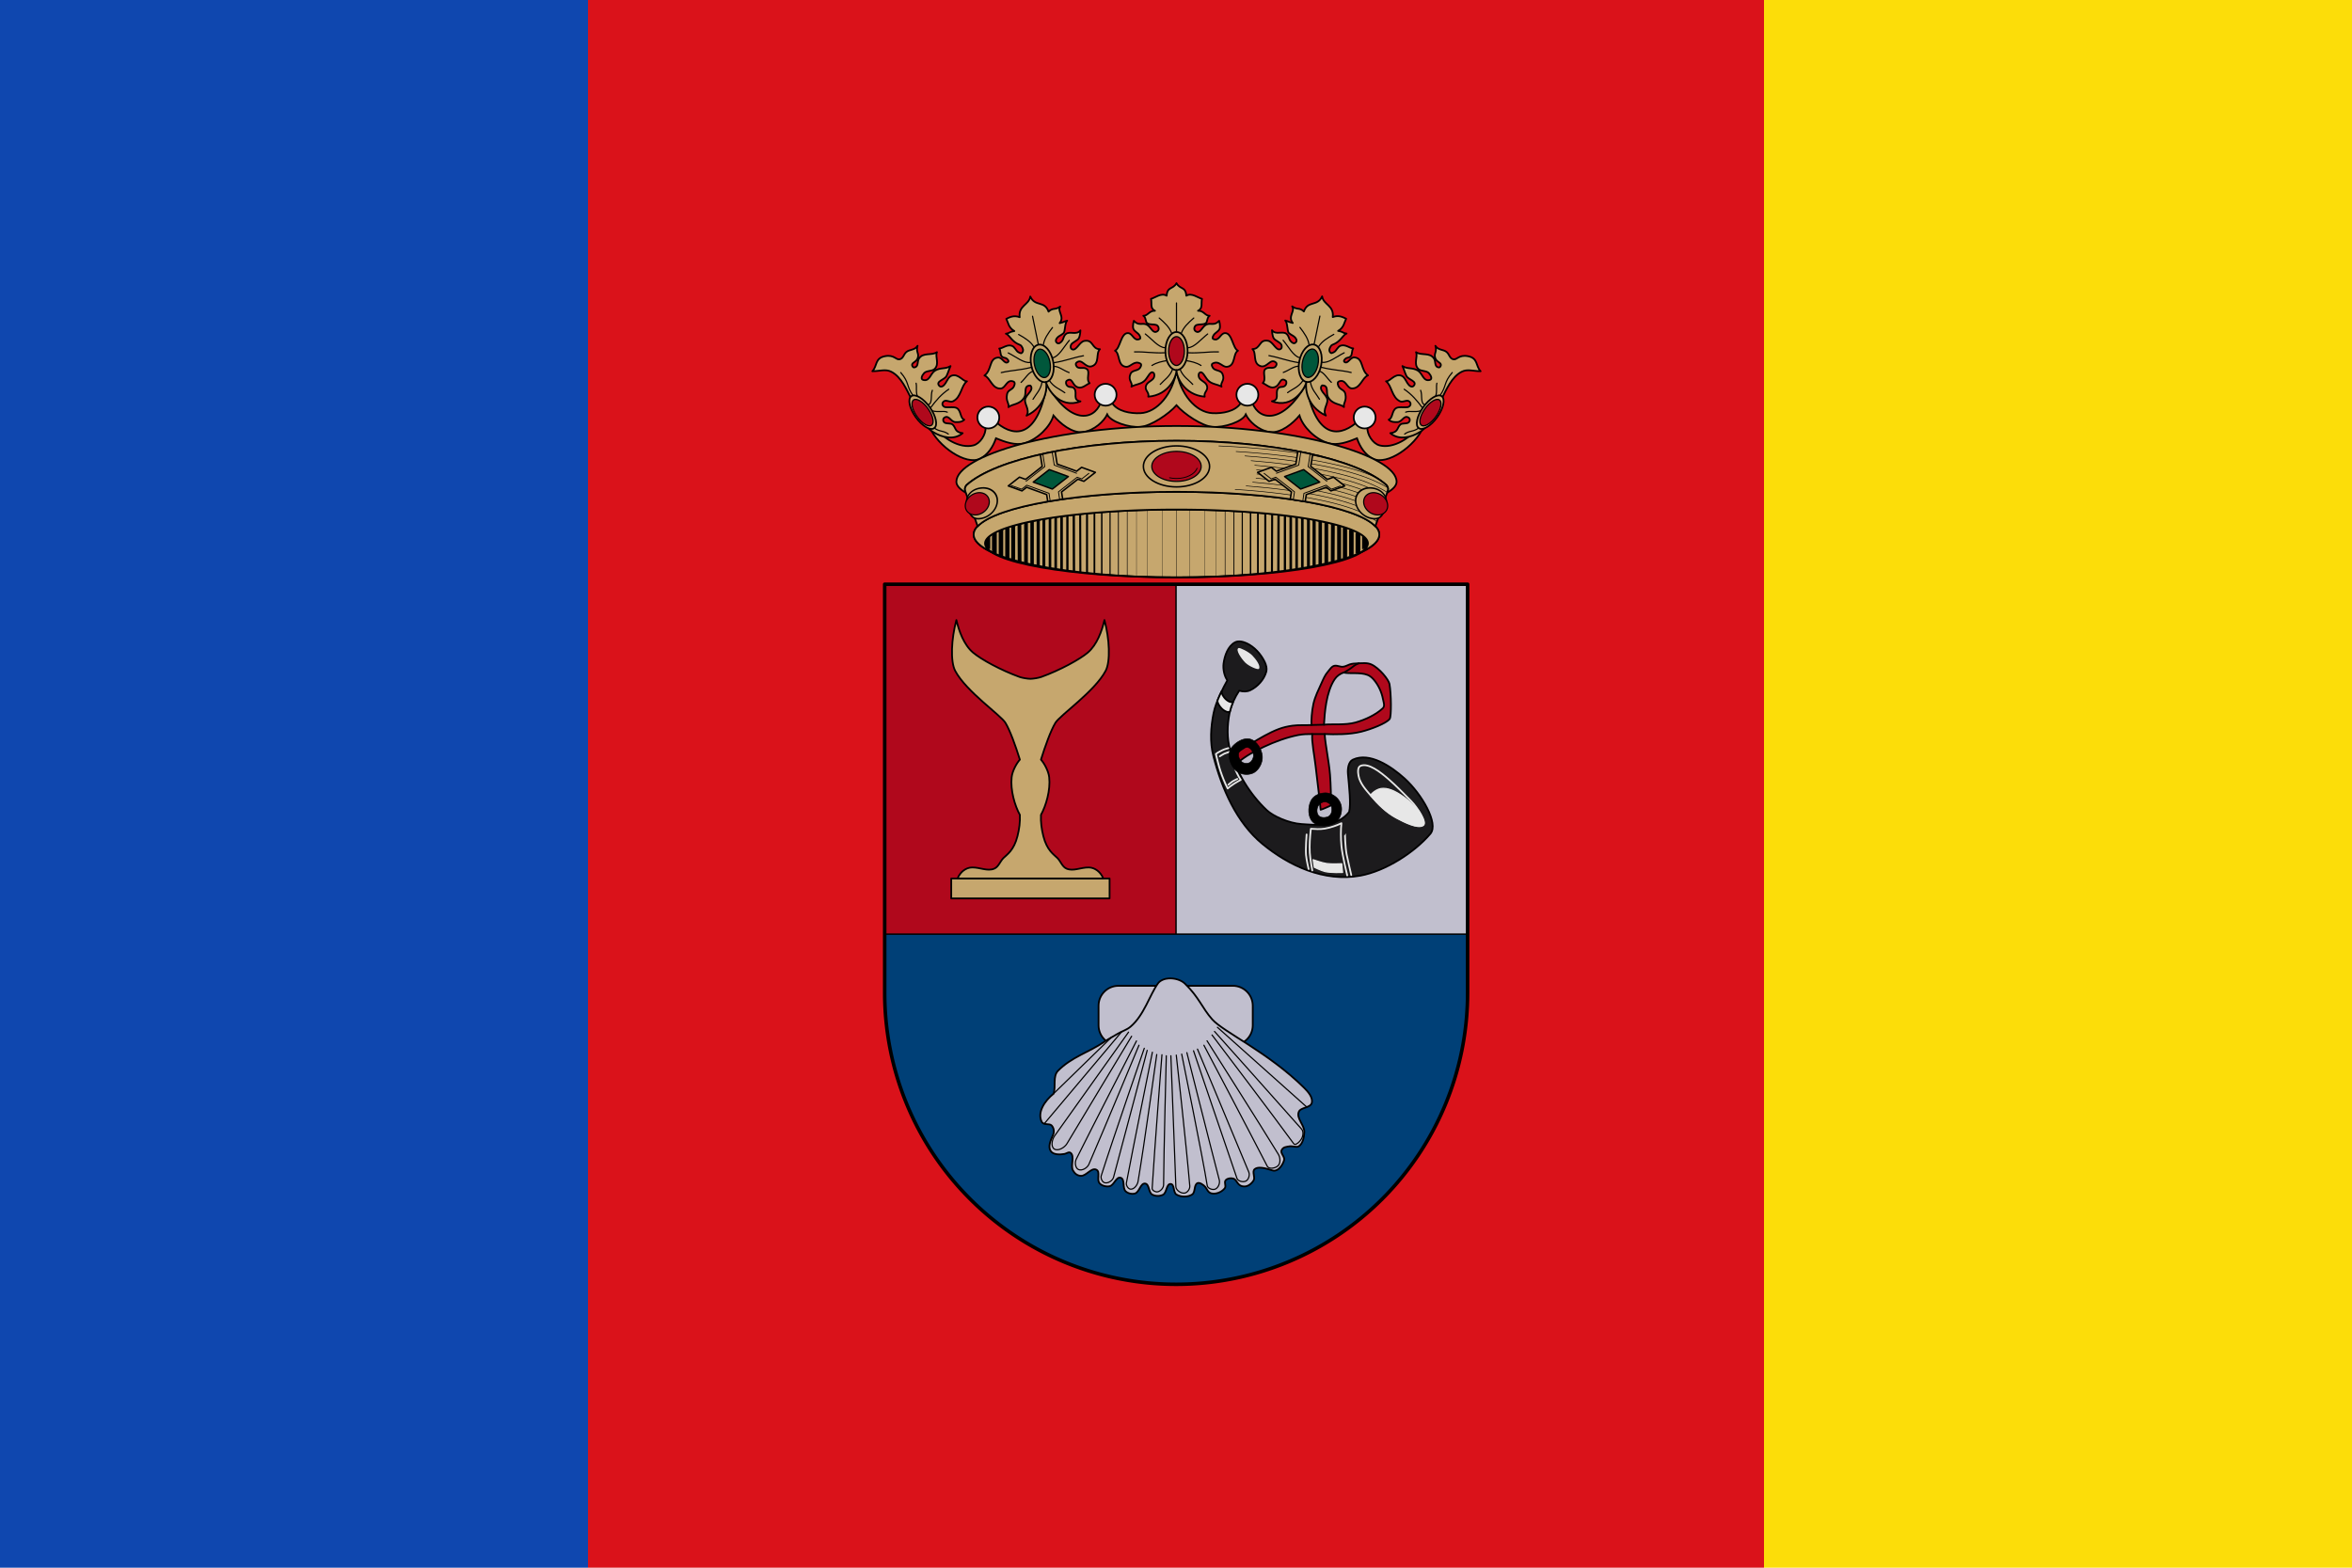 <?xml version="1.0" encoding="UTF-8" standalone="no"?>
<!-- Generator: Adobe Illustrator 14.0.0, SVG Export Plug-In . SVG Version: 6.00 Build 43363)  -->

<svg
   xmlns:dc="http://purl.org/dc/elements/1.1/"
   xmlns:cc="http://creativecommons.org/ns#"
   xmlns:rdf="http://www.w3.org/1999/02/22-rdf-syntax-ns#"
   xmlns:svg="http://www.w3.org/2000/svg"
   xmlns="http://www.w3.org/2000/svg"
   xmlns:sodipodi="http://sodipodi.sourceforge.net/DTD/sodipodi-0.dtd"
   xmlns:inkscape="http://www.inkscape.org/namespaces/inkscape"
   version="1.0"
   id="svg3194"
   inkscape:version="0.92.2 (5c3e80d, 2017-08-06)"
   sodipodi:version="0.32"
   sodipodi:docname="Bandera_d'Albatera.svg"
   inkscape:output_extension="org.inkscape.output.svg.inkscape"
   x="0px"
   y="0px"
   width="750px"
   height="499.999px"
   viewBox="-59.069 308.626 750 499.999"
   enable-background="new -59.069 308.626 750 499.999"
   xml:space="preserve"
   inkscape:export-filename="D:\Wiki\escuts\09-Comarca del Baix Segura\Albatera=(eibcv-36-259)=\Bandera_d'Albatera.png"
   inkscape:export-xdpi="90"
   inkscape:export-ydpi="90"><defs
     id="defs209" /><sodipodi:namedview
     id="base"
     pagecolor="#ffffff"
     inkscape:zoom="0.6545254"
     inkscape:window-y="0"
     borderopacity="1.0"
     inkscape:window-width="1307"
     inkscape:cy="231.05804"
     bordercolor="#666666"
     inkscape:document-units="px"
     inkscape:window-x="14"
     guidetolerance="10"
     inkscape:current-layer="layer5"
     inkscape:window-height="983"
     inkscape:pageshadow="2"
     inkscape:cx="320.05336"
     gridtolerance="10000"
     objecttolerance="10"
     inkscape:pageopacity="0.0"
     showgrid="false"
     inkscape:window-maximized="0"
     showguides="true"
     inkscape:guide-bbox="true"
     inkscape:snap-smooth-nodes="false"
     inkscape:object-paths="false"
     inkscape:object-nodes="true"
     inkscape:snap-nodes="true"
     inkscape:snap-global="true"
     inkscape:snap-intersection-paths="true"
     inkscape:snap-bbox="true"
     inkscape:snap-bbox-midpoints="true" /><g
     id="layer5"
     inkscape:label="Bandera"
     inkscape:groupmode="layer"><path
       style="fill:#da121a;stroke:#000000;stroke-width:0;stroke-miterlimit:4;stroke-dasharray:none"
       d="m 128.431,308.625 h 375 v 500 h -375 z"
       id="rect10" /><path
       style="fill:#0f47af;stroke:#000000;stroke-width:0;stroke-miterlimit:4;stroke-dasharray:none"
       d="M -59.069,308.625 H 128.431 v 500 H -59.069 Z"
       id="rect4153" /><path
       style="fill:#fcdd09;stroke:#000000;stroke-width:0;stroke-miterlimit:4;stroke-dasharray:none"
       d="m 503.431,308.625 h 187.5 v 500 h -187.5 z"
       id="rect4155" /></g><g
     id="layer6"
     inkscape:label="Escut"
     inkscape:groupmode="layer"
     style="display:inline"><g
       transform="matrix(0.374,0,0,0.374,213.711,329.467)"
       style="display:inline"
       id="g1546"><g
         style="display:inline;stroke-width:0.994"
         transform="matrix(1.006,0,0,1.006,-903.302,74.4)"
         id="g1711-8"><g
           style="display:inline;stroke-width:0.994"
           id="g1473-5"><path
             inkscape:connector-curvature="0"
             id="path1172-3"
             transform="translate(-25.134,54.36)"
             d="m 1195.147,130.059 c -3.069,20.063 -16.258,35.899 -30.727,36.498 -8.399,0.348 -19.091,-1.501 -23.742,-8.504 -3.436,-5.173 -7.725,-5.645 -9.922,0 -5.813,14.935 -25.987,18.123 -45.358,-15.947 -7.787,44.375 -26.427,45.631 -42.168,32.955 -2.735,-2.203 -10.214,0.045 -9.922,3.545 0.477,5.706 -4.356,13.667 -10.277,15.236 -11.591,3.072 -27.035,-6.547 -32.246,-15.945 -0.804,-1.45 -5.628,-1.164 -4.961,0.354 7.261,16.529 30.84,32.786 42.832,26.861 6.559,-3.24 10.947,-9.851 13.51,-17.293 7.354,3.018 16.572,6.453 24.49,4.051 10.981,-3.331 21.511,-13.951 24.234,-23.363 5.419,6.534 15.729,15.215 24.986,14.021 9.861,-1.272 18.012,-9.505 20.549,-14.908 2.723,6.07 18.316,11.368 28.359,10.504 8.752,-0.753 23.841,-10.845 30.361,-18.299 6.52,7.453 21.609,17.546 30.361,18.299 10.043,0.864 25.637,-4.434 28.359,-10.504 2.537,5.404 10.688,13.637 20.549,14.908 9.257,1.194 19.567,-7.487 24.986,-14.021 2.724,9.413 13.253,20.032 24.234,23.363 7.918,2.402 17.134,-1.033 24.488,-4.051 2.563,7.442 6.953,14.053 13.512,17.293 11.992,5.925 35.571,-10.332 42.832,-26.861 0.667,-1.518 -4.157,-1.803 -4.961,-0.354 -5.211,9.399 -20.655,19.018 -32.246,15.945 -5.922,-1.57 -10.754,-9.53 -10.277,-15.236 0.292,-3.5 -7.187,-5.748 -9.922,-3.545 -15.741,12.676 -34.381,11.42 -42.168,-32.955 -19.371,34.07 -39.544,30.882 -45.357,15.947 -2.197,-5.645 -6.486,-5.173 -9.922,0 -4.651,7.003 -15.343,8.852 -23.742,8.504 -14.468,-0.599 -27.658,-16.436 -30.727,-36.498 z"
             style="fill:#c6a76e;stroke:#000000;stroke-width:1.491;stroke-linecap:butt;stroke-linejoin:miter;stroke-miterlimit:4;stroke-dasharray:none;stroke-opacity:1" /><g
             style="stroke:#000000;stroke-width:0.994"
             transform="translate(-2.938)"
             id="g1269-7"><path
               inkscape:connector-curvature="0"
               style="fill:#c6a76e;stroke:#000000;stroke-width:1.491;stroke-linecap:round;stroke-linejoin:round;stroke-miterlimit:4;stroke-dasharray:none;stroke-opacity:1"
               d="m 1198.084,56.352 c -2.938,5.438 -7.844,2.632 -8.326,10.631 -4.429,-2.814 -9.964,1.826 -13.289,2.658 0.975,3.436 -1.055,8.085 3.365,10.098 -4.945,-0.207 -6.091,4.452 -9.869,4.232 2.501,1.468 1.649,5.365 3.455,6.412 2.323,1.347 5.227,0.607 7.482,1.35 2.044,0.673 2.789,3.619 1.391,4.994 -1.051,1.034 -2.476,1.531 -4.189,0.09 -1.514,-1.273 -2.649,-3.806 -4.976,-5.172 -3.777,-2.215 -6.894,1.364 -11.188,-3.4 0,0 -1.31,4.451 -0.412,6.775 0.894,2.314 3.799,3.271 5.094,5.387 0.643,1.051 1.421,2.695 0.31,3.23 -4.954,2.388 -5.845,-4.693 -9.828,-4.971 -6.24,-0.435 -6.596,12.976 -11.109,14.914 4.443,2.506 1.786,12.72 9.213,13.643 4.196,0.521 6.855,-5.859 12.402,-2.656 1.286,0.743 0.035,3.468 -1.217,4.438 -2.161,1.676 -6.018,1.262 -7.287,4.244 -2.463,5.788 2.214,7.265 0.791,10.828 3.674,-2.199 8.353,-1.935 11.611,-5.514 2.622,-2.88 4.586,-8.375 7.117,-6.18 1.138,0.987 0.838,3.488 -0.1,4.719 -1.724,2.262 -5.106,3.137 -6.184,5.965 -1.622,4.256 2.928,5.604 1.824,9.494 17.799,-1.436 23.995,-17.267 23.918,-22.502 -0.077,5.235 6.121,21.066 23.92,22.502 -1.104,-3.89 3.444,-5.238 1.822,-9.494 -1.077,-2.828 -4.459,-3.702 -6.184,-5.965 -0.938,-1.231 -1.237,-3.732 -0.1,-4.719 2.531,-2.195 4.497,3.3 7.119,6.18 3.258,3.579 7.937,3.315 11.611,5.514 -1.423,-3.563 3.255,-5.04 0.791,-10.828 -1.269,-2.982 -5.126,-2.569 -7.287,-4.244 -1.251,-0.97 -2.505,-3.695 -1.219,-4.438 5.548,-3.202 8.207,3.177 12.402,2.656 7.427,-0.922 4.772,-11.137 9.215,-13.643 -4.513,-1.938 -4.871,-15.349 -11.111,-14.914 -3.983,0.278 -4.872,7.358 -9.826,4.971 -1.11,-0.535 -0.335,-2.179 0.309,-3.23 1.294,-2.116 4.202,-3.073 5.096,-5.387 0.898,-2.324 -0.414,-6.775 -0.414,-6.775 -4.293,4.764 -7.409,1.185 -11.185,3.4 -2.328,1.365 -3.462,3.898 -4.977,5.172 -1.714,1.441 -3.14,0.944 -4.191,-0.09 -1.398,-1.375 -0.652,-4.321 1.393,-4.994 2.256,-0.742 5.16,-0.002 7.482,-1.35 1.806,-1.047 0.952,-4.944 3.453,-6.412 -3.778,0.22 -4.924,-4.439 -9.869,-4.232 4.42,-2.013 2.392,-6.662 3.367,-10.098 -3.325,-0.833 -8.86,-5.473 -13.289,-2.658 -0.482,-7.999 -5.39,-5.193 -8.328,-10.631 z"
               transform="translate(-25.134,54.36)"
               id="path1179-1" /><g
               style="stroke:#000000;stroke-width:0.994"
               id="g1252-6"><ellipse
                 ry="16.147"
                 rx="9.417"
                 cy="168.233"
                 cx="1172.951"
                 id="path1184-0"
                 style="opacity:1;fill:none;fill-opacity:1;stroke:#000000;stroke-width:1.451;stroke-linecap:round;stroke-linejoin:round;stroke-miterlimit:4;stroke-dasharray:none;stroke-dashoffset:0;stroke-opacity:1" /><ellipse
                 style="opacity:1;fill:#b0081c;fill-opacity:1;stroke:#000000;stroke-width:1.062;stroke-linecap:round;stroke-linejoin:round;stroke-miterlimit:4;stroke-dasharray:none;stroke-dashoffset:0;stroke-opacity:1"
                 id="ellipse1186-4"
                 cx="1172.951"
                 cy="168.233"
                 rx="6.674"
                 ry="12.208" /><path
                 inkscape:connector-curvature="0"
                 id="path1188-7"
                 d="M 1172.951,151.89 V 127.459"
                 style="fill:none;stroke:#000000;stroke-width:0.994px;stroke-linecap:round;stroke-linejoin:round;stroke-opacity:1" /><path
                 sodipodi:nodetypes="cc"
                 inkscape:connector-curvature="0"
                 id="path1190-2"
                 d="m 1168.702,152.767 c -1.64,-4.569 -5.823,-8.591 -10.399,-12.528"
                 style="fill:none;stroke:#000000;stroke-width:0.994px;stroke-linecap:round;stroke-linejoin:round;stroke-opacity:1" /><path
                 sodipodi:nodetypes="cc"
                 inkscape:connector-curvature="0"
                 id="path1192-3"
                 d="m 1163.315,165.421 c -5.596,-0.154 -11.192,-7.319 -16.788,-11.651"
                 style="fill:none;stroke:#000000;stroke-width:0.994px;stroke-linecap:round;stroke-linejoin:round;stroke-opacity:1" /><path
                 sodipodi:nodetypes="cc"
                 inkscape:connector-curvature="0"
                 id="path1194-6"
                 d="m 1163.565,169.68 c -11.023,0.512 -16.379,-0.958 -26.184,-0.752"
                 style="fill:none;stroke:#000000;stroke-width:0.994px;stroke-linecap:round;stroke-linejoin:round;stroke-opacity:1" /><path
                 sodipodi:nodetypes="cc"
                 inkscape:connector-curvature="0"
                 id="path1196-6"
                 d="m 1164.818,176.32 c -4.114,0.755 -8.215,1.431 -12.654,4.134"
                 style="fill:none;stroke:#000000;stroke-width:0.994px;stroke-linecap:round;stroke-linejoin:round;stroke-opacity:1" /><path
                 sodipodi:nodetypes="cc"
                 inkscape:connector-curvature="0"
                 id="path1198-4"
                 d="m 1169.747,183.484 c -2.554,6.582 -6.814,8.821 -10.566,13.007"
                 style="fill:none;stroke:#000000;stroke-width:0.994px;stroke-linecap:round;stroke-linejoin:round;stroke-opacity:1" /><path
                 style="fill:none;stroke:#000000;stroke-width:0.994px;stroke-linecap:round;stroke-linejoin:round;stroke-opacity:1"
                 d="m 1177.199,152.767 c 1.64,-4.569 5.823,-8.591 10.399,-12.528"
                 id="path1210-1"
                 inkscape:connector-curvature="0"
                 sodipodi:nodetypes="cc" /><path
                 style="fill:none;stroke:#000000;stroke-width:0.994px;stroke-linecap:round;stroke-linejoin:round;stroke-opacity:1"
                 d="m 1182.586,165.421 c 5.596,-0.154 11.192,-7.319 16.788,-11.651"
                 id="path1215-2"
                 inkscape:connector-curvature="0"
                 sodipodi:nodetypes="cc" /><path
                 style="fill:none;stroke:#000000;stroke-width:0.994px;stroke-linecap:round;stroke-linejoin:round;stroke-opacity:1"
                 d="m 1182.336,169.68 c 11.023,0.512 16.379,-0.958 26.184,-0.752"
                 id="path1217-4"
                 inkscape:connector-curvature="0"
                 sodipodi:nodetypes="cc" /><path
                 style="fill:none;stroke:#000000;stroke-width:0.994px;stroke-linecap:round;stroke-linejoin:round;stroke-opacity:1"
                 d="m 1181.083,176.32 c 4.114,0.755 8.215,1.431 12.654,4.134"
                 id="path1220-2"
                 inkscape:connector-curvature="0"
                 sodipodi:nodetypes="cc" /><path
                 style="fill:none;stroke:#000000;stroke-width:0.994px;stroke-linecap:round;stroke-linejoin:round;stroke-opacity:1"
                 d="m 1175.888,183.484 c 2.554,6.582 7.081,8.821 10.833,13.007"
                 id="path1222-0"
                 inkscape:connector-curvature="0"
                 sodipodi:nodetypes="cc" /></g></g><g
             inkscape:transform-center-y="-41.671298"
             inkscape:transform-center-x="113.81007"
             id="g1302-6"
             transform="rotate(-11.587,1166.039,748.782)"
             style="fill:none;stroke:#000000;stroke-width:0.994"><path
               sodipodi:nodetypes="ccccssccccscccccsscccccsccccccscscsccssssccccssccccccc"
               id="path1272-2"
               transform="translate(-25.134,54.36)"
               d="m 1187.253,71.712 c -4.429,-2.814 -8.08,-1.752 -11.404,-0.92 0.975,3.436 0.298,7.723 4.611,11.504 -4.945,-0.207 -3.715,0.975 -7.494,0.755 2.325,1.432 2.547,4.293 5.976,8.464 2.155,2.621 4.14,2.886 4.814,4.383 0.97,2.155 1.165,4.053 -0.233,5.429 -1.051,1.034 -1.758,0.527 -3.472,-0.914 -1.514,-1.273 -1.906,-4.933 -4.234,-6.299 -3.777,-2.215 -8.169,0.719 -10.885,0.115 1.046,2.389 -0.507,5.412 0.913,7.175 1.575,1.956 2.729,1.005 4.024,3.121 0.643,1.051 1.055,1.981 -0.055,2.516 -3.45,1.289 -3.68,-5.272 -7.663,-5.55 -7.59,-0.712 -6.899,9.461 -14.096,12.639 4.443,2.506 3.973,12.657 11.4,13.579 4.196,0.521 6.571,-7.219 11.817,-3.544 1.527,1.07 -0.189,3.933 -1.44,4.903 -2.162,1.675 -4.888,1.366 -6.157,4.348 -2.463,5.788 0.37,7.527 -1.053,11.089 3.674,-2.199 9.99,0.063 14.953,-5.596 2.622,-2.88 0.933,-9.892 6.736,-8.688 1.138,0.987 0.866,2.727 -0.072,3.957 -1.724,2.262 -3.851,2.969 -5.863,5.647 -3.013,4.011 2.243,10.196 -2.207,14.806 17.616,-4.287 21.991,-19.34 21.913,-24.576 -0.077,5.235 6.47,24.975 25.323,21.894 -6.639,-2.467 -1.166,-7.079 -2.788,-11.335 -1.077,-2.828 -3.757,-1.512 -5.482,-3.775 -0.938,-1.231 -0.945,-3.288 0.193,-4.275 5.259,-2.403 4.154,3.588 6.971,6.277 3.861,3.686 7.902,0.366 11.812,-0.456 -2.675,-3.692 2.46,-9.029 0.256,-11.961 -1.947,-2.591 -5.23,-1.439 -7.391,-3.114 -1.251,-0.97 -1.671,-3.396 -0.385,-4.139 5.548,-3.202 6.202,6.092 12.192,5.555 7.427,-0.922 5.234,-10.275 9.678,-12.78 -7.046,-1.434 -3.551,-9.502 -11.703,-9.536 -3.992,-0.017 -8.113,6.737 -11.129,5.087 -1.723,-0.942 -1.216,-2.872 -0.573,-3.923 1.294,-2.116 6.119,-2.427 7.695,-4.342 1.74,-2.114 2.679,-6.269 2.679,-6.269 -4.067,3.66 -9.017,-1.575 -12.794,0.641 -2.328,1.365 -2.65,3.681 -4.165,4.955 -1.714,1.441 -3.367,2.049 -4.418,1.015 -1.398,-1.375 -0.917,-2.998 0.751,-4.358 1.679,-1.371 3.791,-1.434 6.113,-2.781 1.806,-1.047 2.664,-8.302 5.165,-9.77 -3.778,0.22 -1.73,0.564 -6.675,0.771 5.588,-4.587 -0.293,-10.41 3.335,-13.685 -4.986,2.28 -6.156,-0.57 -10.585,2.244 -1.332,-10.092 -10.447,-6.102 -12.576,-15.656 -2.406,6.759 -11.569,5.383 -12.331,15.371 z"
               style="fill:#c6a76e;stroke:#000000;stroke-width:1.491;stroke-linecap:round;stroke-linejoin:round;stroke-miterlimit:4;stroke-dasharray:none;stroke-opacity:1"
               inkscape:connector-curvature="0" /><g
               id="g1300-4"
               style="fill:none;stroke:#000000;stroke-width:0.994"><ellipse
                 style="opacity:1;fill:none;fill-opacity:1;stroke:#000000;stroke-width:1.451;stroke-linecap:round;stroke-linejoin:round;stroke-miterlimit:4;stroke-dasharray:none;stroke-dashoffset:0;stroke-opacity:1"
                 id="ellipse1274-7"
                 cx="1172.951"
                 cy="168.233"
                 rx="9.417"
                 ry="16.147" /><ellipse
                 ry="12.208"
                 rx="6.674"
                 cy="168.233"
                 cx="1172.951"
                 id="ellipse1276-7"
                 style="opacity:1;fill:#00573b;fill-opacity:1;stroke:#000000;stroke-width:1.062;stroke-linecap:round;stroke-linejoin:round;stroke-miterlimit:4;stroke-dasharray:none;stroke-dashoffset:0;stroke-opacity:1" /><path
                 style="fill:none;stroke:#000000;stroke-width:0.994px;stroke-linecap:round;stroke-linejoin:round;stroke-opacity:1"
                 d="M 1172.951,151.89 V 127.459"
                 id="path1278-4"
                 inkscape:connector-curvature="0" /><path
                 style="fill:none;stroke:#000000;stroke-width:0.994px;stroke-linecap:round;stroke-linejoin:round;stroke-opacity:1"
                 d="m 1168.702,152.767 c -1.64,-4.569 -5.823,-8.591 -10.399,-12.528"
                 id="path1280-7"
                 inkscape:connector-curvature="0"
                 sodipodi:nodetypes="cc" /><path
                 style="fill:none;stroke:#000000;stroke-width:0.994px;stroke-linecap:round;stroke-linejoin:round;stroke-opacity:1"
                 d="m 1163.315,165.421 c -5.596,-0.154 -11.192,-7.319 -16.788,-11.651"
                 id="path1282-0"
                 inkscape:connector-curvature="0"
                 sodipodi:nodetypes="cc" /><path
                 style="fill:none;stroke:#000000;stroke-width:0.994px;stroke-linecap:round;stroke-linejoin:round;stroke-opacity:1"
                 d="m 1163.565,169.68 c -11.023,0.512 -16.379,-0.958 -26.184,-0.752"
                 id="path1284-7"
                 inkscape:connector-curvature="0"
                 sodipodi:nodetypes="cc" /><path
                 style="fill:none;stroke:#000000;stroke-width:0.994px;stroke-linecap:round;stroke-linejoin:round;stroke-opacity:1"
                 d="m 1163.531,173.243 c -4.114,0.755 -6.928,4.508 -11.366,7.212"
                 id="path1286-3"
                 inkscape:connector-curvature="0"
                 sodipodi:nodetypes="cc" /><path
                 style="fill:none;stroke:#000000;stroke-width:0.994px;stroke-linecap:round;stroke-linejoin:round;stroke-opacity:1"
                 d="m 1169.747,183.484 c -2.554,6.582 -6.814,8.821 -10.566,13.007"
                 id="path1288-6"
                 inkscape:connector-curvature="0"
                 sodipodi:nodetypes="cc" /><path
                 sodipodi:nodetypes="cc"
                 inkscape:connector-curvature="0"
                 id="path1290-7"
                 d="m 1177.199,152.767 c 1.64,-4.569 5.823,-8.591 10.399,-12.528"
                 style="fill:none;stroke:#000000;stroke-width:0.994px;stroke-linecap:round;stroke-linejoin:round;stroke-opacity:1" /><path
                 sodipodi:nodetypes="cc"
                 inkscape:connector-curvature="0"
                 id="path1292-0"
                 d="m 1182.586,165.421 c 5.596,-0.154 11.192,-7.319 16.788,-11.651"
                 style="fill:none;stroke:#000000;stroke-width:0.994px;stroke-linecap:round;stroke-linejoin:round;stroke-opacity:1" /><path
                 sodipodi:nodetypes="cc"
                 inkscape:connector-curvature="0"
                 id="path1294-0"
                 d="m 1182.336,169.68 c 11.023,0.512 16.379,-0.958 26.184,-0.752"
                 style="fill:none;stroke:#000000;stroke-width:0.994px;stroke-linecap:round;stroke-linejoin:round;stroke-opacity:1" /><path
                 sodipodi:nodetypes="cc"
                 inkscape:connector-curvature="0"
                 id="path1296-1"
                 d="m 1182.083,172.689 c 4.114,0.755 7.215,5.062 11.653,7.766"
                 style="fill:none;stroke:#000000;stroke-width:0.994px;stroke-linecap:round;stroke-linejoin:round;stroke-opacity:1" /><path
                 sodipodi:nodetypes="cc"
                 inkscape:connector-curvature="0"
                 id="path1298-7"
                 d="m 1175.888,183.484 c 2.554,6.582 7.081,8.821 10.833,13.007"
                 style="fill:none;stroke:#000000;stroke-width:0.994px;stroke-linecap:round;stroke-linejoin:round;stroke-opacity:1" /></g></g><g
             style="fill:none;stroke:#000000;stroke-width:0.994"
             transform="matrix(-0.98,-0.201,-0.201,0.98,2466.663,249.474)"
             id="g1334-3"
             inkscape:transform-center-x="-113.81009"
             inkscape:transform-center-y="-41.671294"><path
               inkscape:connector-curvature="0"
               style="fill:#c6a76e;stroke:#000000;stroke-width:1.491;stroke-linecap:round;stroke-linejoin:round;stroke-miterlimit:4;stroke-dasharray:none;stroke-opacity:1"
               d="m 1187.253,71.712 c -4.429,-2.814 -8.08,-1.752 -11.404,-0.92 0.975,3.436 0.298,7.723 4.611,11.504 -4.945,-0.207 -3.715,0.975 -7.494,0.755 2.325,1.432 2.547,4.293 5.976,8.464 2.155,2.621 4.14,2.886 4.814,4.383 0.97,2.155 1.165,4.053 -0.233,5.429 -1.051,1.034 -1.758,0.527 -3.472,-0.914 -1.514,-1.273 -1.906,-4.933 -4.234,-6.299 -3.777,-2.215 -8.169,0.719 -10.885,0.115 1.046,2.389 -0.507,5.412 0.913,7.175 1.575,1.956 2.729,1.005 4.024,3.121 0.643,1.051 1.055,1.981 -0.055,2.516 -3.45,1.289 -3.68,-5.272 -7.663,-5.55 -7.59,-0.712 -6.899,9.461 -14.096,12.639 4.443,2.506 3.973,12.657 11.4,13.579 4.196,0.521 6.571,-7.219 11.817,-3.544 1.527,1.07 -0.189,3.933 -1.44,4.903 -2.162,1.675 -4.888,1.366 -6.157,4.348 -2.463,5.788 0.37,7.527 -1.053,11.089 3.674,-2.199 9.99,0.063 14.953,-5.596 2.622,-2.88 0.933,-9.892 6.736,-8.688 1.138,0.987 0.866,2.727 -0.072,3.957 -1.724,2.262 -3.851,2.969 -5.863,5.647 -3.013,4.011 2.243,10.196 -2.207,14.806 17.616,-4.287 21.991,-19.34 21.913,-24.576 -0.077,5.235 6.47,24.975 25.323,21.894 -6.639,-2.467 -1.166,-7.079 -2.788,-11.335 -1.077,-2.828 -3.757,-1.512 -5.482,-3.775 -0.938,-1.231 -0.945,-3.288 0.193,-4.275 5.259,-2.403 4.154,3.588 6.971,6.277 3.861,3.686 7.902,0.366 11.812,-0.456 -2.675,-3.692 2.46,-9.029 0.256,-11.961 -1.947,-2.591 -5.23,-1.439 -7.391,-3.114 -1.251,-0.97 -1.671,-3.396 -0.385,-4.139 5.548,-3.202 6.202,6.092 12.192,5.555 7.427,-0.922 5.234,-10.275 9.678,-12.78 -7.046,-1.434 -3.551,-9.502 -11.703,-9.536 -3.992,-0.017 -8.113,6.737 -11.129,5.087 -1.723,-0.942 -1.216,-2.872 -0.573,-3.923 1.294,-2.116 6.119,-2.427 7.695,-4.342 1.74,-2.114 2.679,-6.269 2.679,-6.269 -4.067,3.66 -9.017,-1.575 -12.794,0.641 -2.328,1.365 -2.65,3.681 -4.165,4.955 -1.714,1.441 -3.367,2.049 -4.418,1.015 -1.398,-1.375 -0.917,-2.998 0.751,-4.358 1.679,-1.371 3.791,-1.434 6.113,-2.781 1.806,-1.047 2.664,-8.302 5.165,-9.77 -3.778,0.22 -1.73,0.564 -6.675,0.771 5.588,-4.587 -0.293,-10.41 3.335,-13.685 -4.986,2.28 -6.156,-0.57 -10.585,2.244 -1.332,-10.092 -10.447,-6.102 -12.576,-15.656 -2.406,6.759 -11.569,5.383 -12.331,15.371 z"
               transform="translate(-25.134,54.36)"
               id="path1304-5"
               sodipodi:nodetypes="ccccssccccscccccsscccccsccccccscscsccssssccccssccccccc" /><g
               style="fill:none;stroke:#000000;stroke-width:0.994"
               id="g1332-1"><ellipse
                 ry="16.147"
                 rx="9.417"
                 cy="168.233"
                 cx="1172.951"
                 id="ellipse1306-3"
                 style="opacity:1;fill:none;fill-opacity:1;stroke:#000000;stroke-width:1.451;stroke-linecap:round;stroke-linejoin:round;stroke-miterlimit:4;stroke-dasharray:none;stroke-dashoffset:0;stroke-opacity:1" /><ellipse
                 style="opacity:1;fill:#00573b;fill-opacity:1;stroke:#000000;stroke-width:1.062;stroke-linecap:round;stroke-linejoin:round;stroke-miterlimit:4;stroke-dasharray:none;stroke-dashoffset:0;stroke-opacity:1"
                 id="ellipse1308-5"
                 cx="1172.951"
                 cy="168.233"
                 rx="6.674"
                 ry="12.208" /><path
                 inkscape:connector-curvature="0"
                 id="path1310-0"
                 d="M 1172.951,151.89 V 127.459"
                 style="fill:none;stroke:#000000;stroke-width:0.994px;stroke-linecap:round;stroke-linejoin:round;stroke-opacity:1" /><path
                 sodipodi:nodetypes="cc"
                 inkscape:connector-curvature="0"
                 id="path1312-2"
                 d="m 1168.702,152.767 c -1.64,-4.569 -5.823,-8.591 -10.399,-12.528"
                 style="fill:none;stroke:#000000;stroke-width:0.994px;stroke-linecap:round;stroke-linejoin:round;stroke-opacity:1" /><path
                 sodipodi:nodetypes="cc"
                 inkscape:connector-curvature="0"
                 id="path1314-1"
                 d="m 1163.315,165.421 c -5.596,-0.154 -11.192,-7.319 -16.788,-11.651"
                 style="fill:none;stroke:#000000;stroke-width:0.994px;stroke-linecap:round;stroke-linejoin:round;stroke-opacity:1" /><path
                 sodipodi:nodetypes="cc"
                 inkscape:connector-curvature="0"
                 id="path1316-1"
                 d="m 1163.565,169.68 c -11.023,0.512 -16.379,-0.958 -26.184,-0.752"
                 style="fill:none;stroke:#000000;stroke-width:0.994px;stroke-linecap:round;stroke-linejoin:round;stroke-opacity:1" /><path
                 sodipodi:nodetypes="cc"
                 inkscape:connector-curvature="0"
                 id="path1318-3"
                 d="m 1163.531,173.243 c -4.114,0.755 -6.928,4.508 -11.366,7.212"
                 style="fill:none;stroke:#000000;stroke-width:0.994px;stroke-linecap:round;stroke-linejoin:round;stroke-opacity:1" /><path
                 sodipodi:nodetypes="cc"
                 inkscape:connector-curvature="0"
                 id="path1320-8"
                 d="m 1169.747,183.484 c -2.554,6.582 -6.814,8.821 -10.566,13.007"
                 style="fill:none;stroke:#000000;stroke-width:0.994px;stroke-linecap:round;stroke-linejoin:round;stroke-opacity:1" /><path
                 style="fill:none;stroke:#000000;stroke-width:0.994px;stroke-linecap:round;stroke-linejoin:round;stroke-opacity:1"
                 d="m 1177.199,152.767 c 1.64,-4.569 5.823,-8.591 10.399,-12.528"
                 id="path1322-2"
                 inkscape:connector-curvature="0"
                 sodipodi:nodetypes="cc" /><path
                 style="fill:none;stroke:#000000;stroke-width:0.994px;stroke-linecap:round;stroke-linejoin:round;stroke-opacity:1"
                 d="m 1182.586,165.421 c 5.596,-0.154 11.192,-7.319 16.788,-11.651"
                 id="path1324-0"
                 inkscape:connector-curvature="0"
                 sodipodi:nodetypes="cc" /><path
                 style="fill:none;stroke:#000000;stroke-width:0.994px;stroke-linecap:round;stroke-linejoin:round;stroke-opacity:1"
                 d="m 1182.336,169.68 c 11.023,0.512 16.379,-0.958 26.184,-0.752"
                 id="path1326-1"
                 inkscape:connector-curvature="0"
                 sodipodi:nodetypes="cc" /><path
                 style="fill:none;stroke:#000000;stroke-width:0.994px;stroke-linecap:round;stroke-linejoin:round;stroke-opacity:1"
                 d="m 1182.083,172.689 c 4.114,0.755 7.215,5.062 11.653,7.766"
                 id="path1328-3"
                 inkscape:connector-curvature="0"
                 sodipodi:nodetypes="cc" /><path
                 style="fill:none;stroke:#000000;stroke-width:0.994px;stroke-linecap:round;stroke-linejoin:round;stroke-opacity:1"
                 d="m 1175.888,183.484 c 2.554,6.582 7.081,8.821 10.833,13.007"
                 id="path1330-6"
                 inkscape:connector-curvature="0"
                 sodipodi:nodetypes="cc" /></g></g><g
             inkscape:transform-center-y="-11.508706"
             inkscape:transform-center-x="217.67705"
             style="stroke:#000000;stroke-width:0.994"
             id="g1363-4"><path
               style="fill:#c6a76e;stroke:#000000;stroke-width:1.491;stroke-linecap:round;stroke-linejoin:round;stroke-miterlimit:4;stroke-dasharray:none;stroke-opacity:1"
               d="m 945.57,209.395 c 3.776,7.551 9.021,21.935 18.292,27.563 7.091,4.305 17.305,7.331 24.932,0.877 -7.062,-0.808 -5.624,-4.925 -8.645,-7.392 -1.443,-1.179 -4.277,-0.448 -6.333,-1.378 -1.78,-0.805 -1.995,-3.323 -0.683,-4.26 4.059,-2.9 5.336,3.448 9.522,3.633 2.639,0.117 5.432,0.081 7.517,-2.005 -3.578,-1.251 -2.541,-7.112 -6.014,-9.647 -2.161,-1.578 -7.194,-0.546 -9.959,-0.945 -1.635,-0.236 -3.654,-2.301 -1.943,-4.442 2.09,-2.616 5.569,0.638 8.144,-0.501 7.284,-3.225 7.094,-13.627 12.027,-17.039 -3.575,0.217 -7.156,-6.725 -12.904,-4.761 -2.483,0.848 -3.558,3.588 -5.227,6.314 -1.526,2.49 -3.886,4.046 -5.422,2.206 -3.198,-3.834 4.641,-4.988 6.264,-8.269 1.207,-2.438 2.169,-5.848 3.383,-8.394 -4.418,2.816 -8.481,1.007 -13.155,3.884 -3.955,2.435 -4.487,9.401 -10.023,7.893 -2.483,-0.676 -0.982,-3.862 0.752,-5.763 2.135,-2.342 6.8,-1.372 9.02,-3.633 4.186,-4.262 0.167,-10.272 1.879,-14.157 -4.465,3.13 -11.777,-0.141 -15.285,5.513 -1.464,2.359 -0.369,5.961 -2.882,7.141 -1.489,0.7 -2.562,0.11 -2.882,-1.503 -0.471,-2.376 3.596,-2.597 4.761,-6.139 1.378,-4.191 -1.754,-5.158 -0.125,-10.399 -2.45,3.904 -6.717,2.91 -9.522,5.262 -2.33,1.954 -2.559,5.417 -5.513,6.139 -3.412,0.834 -4.604,-4.044 -12.403,-2.631 -8.993,1.629 -6.536,8.31 -10.9,12.779 6.724,-0.068 11.188,-2.068 16.162,0.501 8.371,4.324 12.95,15.127 17.164,23.553 z"
               id="path1336-2"
               inkscape:connector-curvature="0"
               sodipodi:nodetypes="sscsssscsssscsssscsssscsssscssscss" /><ellipse
               style="opacity:1;fill:#c6a76e;fill-opacity:1;stroke:#000000;stroke-width:1.451;stroke-linecap:round;stroke-linejoin:round;stroke-miterlimit:4;stroke-dasharray:none;stroke-dashoffset:0;stroke-opacity:1"
               id="path1338-3"
               cx="648.834"
               cy="734.436"
               rx="7.281"
               ry="16.677"
               transform="rotate(-35.565)" /><ellipse
               transform="matrix(0.813,-0.583,0.581,0.814,0,0)"
               ry="13.138"
               rx="5.731"
               cy="735.479"
               cx="648.8"
               id="ellipse1340-2"
               style="opacity:1;fill:#b0081c;fill-opacity:1;stroke:#000000;stroke-width:1.062;stroke-linecap:round;stroke-linejoin:round;stroke-miterlimit:4;stroke-dasharray:none;stroke-dashoffset:0;stroke-opacity:1" /><path
               style="fill:none;stroke:#000000;stroke-width:0.994px;stroke-linecap:round;stroke-linejoin:round;stroke-opacity:1"
               d="m 946.573,205.762 c -5.638,-7.942 -2.859,-10.76 -10.273,-19.294"
               id="path1342-6"
               inkscape:connector-curvature="0"
               sodipodi:nodetypes="cc" /><path
               style="fill:none;stroke:#000000;stroke-width:0.994px;stroke-linecap:round;stroke-linejoin:round;stroke-opacity:1"
               d="m 950.331,206.389 c -1.412,-4.388 -0.226,-7.356 -1.002,-10.9"
               id="path1344-2"
               inkscape:connector-curvature="0"
               sodipodi:nodetypes="cc" /><path
               style="fill:none;stroke:#000000;stroke-width:0.994px;stroke-linecap:round;stroke-linejoin:round;stroke-opacity:1"
               d="m 959.727,213.78 c 3.784,-1.694 1.666,-8.205 3.383,-12.278"
               id="path1346-5"
               inkscape:connector-curvature="0"
               sodipodi:nodetypes="cc" /><path
               style="fill:none;stroke:#000000;stroke-width:0.994px;stroke-linecap:round;stroke-linejoin:round;stroke-opacity:1"
               d="m 961.732,216.161 c 4.304,-5.837 8.994,-11.353 15.285,-15.535"
               id="path1348-5"
               inkscape:connector-curvature="0"
               sodipodi:nodetypes="cc" /><path
               style="fill:none;stroke:#000000;stroke-width:0.994px;stroke-linecap:round;stroke-linejoin:round;stroke-opacity:1"
               d="m 962.985,218.917 c 5.256,1.417 9.615,-0.283 12.779,1.128"
               id="path1350-5"
               inkscape:connector-curvature="0"
               sodipodi:nodetypes="cc" /><path
               style="fill:none;stroke:#000000;stroke-width:0.994px;stroke-linecap:round;stroke-linejoin:round;stroke-opacity:1"
               d="m 964.739,233.45 c 4.479,3.43 7.719,1.998 11.902,5.137"
               id="path1352-0"
               inkscape:connector-curvature="0"
               sodipodi:nodetypes="cc" /></g><g
             transform="matrix(-1,0,0,1,2340.025,0)"
             id="g1383-5"
             style="stroke:#000000;stroke-width:0.994"
             inkscape:transform-center-x="-217.6771"
             inkscape:transform-center-y="-11.508706"><path
               sodipodi:nodetypes="sscsssscsssscsssscsssscsssscssscss"
               inkscape:connector-curvature="0"
               id="path1365-5"
               d="m 945.57,209.395 c 3.776,7.551 9.021,21.935 18.292,27.563 7.091,4.305 17.305,7.331 24.932,0.877 -7.062,-0.808 -5.624,-4.925 -8.645,-7.392 -1.443,-1.179 -4.277,-0.448 -6.333,-1.378 -1.78,-0.805 -1.995,-3.323 -0.683,-4.26 4.059,-2.9 5.336,3.448 9.522,3.633 2.639,0.117 5.432,0.081 7.517,-2.005 -3.578,-1.251 -2.541,-7.112 -6.014,-9.647 -2.161,-1.578 -7.194,-0.546 -9.959,-0.945 -1.635,-0.236 -3.654,-2.301 -1.943,-4.442 2.09,-2.616 5.569,0.638 8.144,-0.501 7.284,-3.225 7.094,-13.627 12.027,-17.039 -3.575,0.217 -7.156,-6.725 -12.904,-4.761 -2.483,0.848 -3.558,3.588 -5.227,6.314 -1.526,2.49 -3.886,4.046 -5.422,2.206 -3.198,-3.834 4.641,-4.988 6.264,-8.269 1.207,-2.438 2.169,-5.848 3.383,-8.394 -4.418,2.816 -8.481,1.007 -13.155,3.884 -3.955,2.435 -4.487,9.401 -10.023,7.893 -2.483,-0.676 -0.982,-3.862 0.752,-5.763 2.135,-2.342 6.8,-1.372 9.02,-3.633 4.186,-4.262 0.167,-10.272 1.879,-14.157 -4.465,3.13 -11.777,-0.141 -15.285,5.513 -1.464,2.359 -0.369,5.961 -2.882,7.141 -1.489,0.7 -2.562,0.11 -2.882,-1.503 -0.471,-2.376 3.596,-2.597 4.761,-6.139 1.378,-4.191 -1.754,-5.158 -0.125,-10.399 -2.45,3.904 -6.717,2.91 -9.522,5.262 -2.33,1.954 -2.559,5.417 -5.513,6.139 -3.412,0.834 -4.604,-4.044 -12.403,-2.631 -8.993,1.629 -6.536,8.31 -10.9,12.779 6.724,-0.068 11.188,-2.068 16.162,0.501 8.371,4.324 12.95,15.127 17.164,23.553 z"
               style="fill:#c6a76e;stroke:#000000;stroke-width:1.491;stroke-linecap:round;stroke-linejoin:round;stroke-miterlimit:4;stroke-dasharray:none;stroke-opacity:1" /><ellipse
               transform="rotate(-35.565)"
               ry="16.677"
               rx="7.281"
               cy="734.436"
               cx="648.834"
               id="ellipse1367-5"
               style="opacity:1;fill:#c6a76e;fill-opacity:1;stroke:#000000;stroke-width:1.451;stroke-linecap:round;stroke-linejoin:round;stroke-miterlimit:4;stroke-dasharray:none;stroke-dashoffset:0;stroke-opacity:1" /><ellipse
               style="opacity:1;fill:#b0081c;fill-opacity:1;stroke:#000000;stroke-width:1.062;stroke-linecap:round;stroke-linejoin:round;stroke-miterlimit:4;stroke-dasharray:none;stroke-dashoffset:0;stroke-opacity:1"
               id="ellipse1369-9"
               cx="648.8"
               cy="735.479"
               rx="5.731"
               ry="13.138"
               transform="matrix(0.813,-0.583,0.581,0.814,0,0)" /><path
               sodipodi:nodetypes="cc"
               inkscape:connector-curvature="0"
               id="path1371-3"
               d="m 946.573,205.762 c -5.638,-7.942 -2.859,-10.76 -10.273,-19.294"
               style="fill:none;stroke:#000000;stroke-width:0.994px;stroke-linecap:round;stroke-linejoin:round;stroke-opacity:1" /><path
               sodipodi:nodetypes="cc"
               inkscape:connector-curvature="0"
               id="path1373-4"
               d="m 950.331,206.389 c -1.412,-4.388 -0.226,-7.356 -1.002,-10.9"
               style="fill:none;stroke:#000000;stroke-width:0.994px;stroke-linecap:round;stroke-linejoin:round;stroke-opacity:1" /><path
               sodipodi:nodetypes="cc"
               inkscape:connector-curvature="0"
               id="path1375-1"
               d="m 959.727,213.78 c 3.784,-1.694 1.666,-8.205 3.383,-12.278"
               style="fill:none;stroke:#000000;stroke-width:0.994px;stroke-linecap:round;stroke-linejoin:round;stroke-opacity:1" /><path
               sodipodi:nodetypes="cc"
               inkscape:connector-curvature="0"
               id="path1377-1"
               d="m 961.732,216.161 c 4.304,-5.837 8.994,-11.353 15.285,-15.535"
               style="fill:none;stroke:#000000;stroke-width:0.994px;stroke-linecap:round;stroke-linejoin:round;stroke-opacity:1" /><path
               sodipodi:nodetypes="cc"
               inkscape:connector-curvature="0"
               id="path1379-8"
               d="m 962.985,218.917 c 5.256,1.417 9.615,-0.283 12.779,1.128"
               style="fill:none;stroke:#000000;stroke-width:0.994px;stroke-linecap:round;stroke-linejoin:round;stroke-opacity:1" /><path
               sodipodi:nodetypes="cc"
               inkscape:connector-curvature="0"
               id="path1381-9"
               d="m 964.739,233.45 c 4.479,3.43 7.719,1.998 11.902,5.137"
               style="fill:none;stroke:#000000;stroke-width:0.994px;stroke-linecap:round;stroke-linejoin:round;stroke-opacity:1" /></g><g
             style="stroke-width:0.994"
             id="g1397-9"><circle
               style="opacity:1;fill:#e7e7e7;fill-opacity:1;stroke:#000000;stroke-width:1.451;stroke-linecap:round;stroke-linejoin:round;stroke-miterlimit:4;stroke-dasharray:none;stroke-dashoffset:0;stroke-opacity:1"
               id="path1385-3"
               cx="1010.535"
               cy="224.58"
               r="9.271"
               inkscape:transform-center-x="159.47807"
               inkscape:transform-center-y="10.396263" /><circle
               r="9.271"
               cy="205.268"
               cx="1109.932"
               id="circle1387-4"
               style="opacity:1;fill:#e7e7e7;fill-opacity:1;stroke:#000000;stroke-width:1.451;stroke-linecap:round;stroke-linejoin:round;stroke-miterlimit:4;stroke-dasharray:none;stroke-dashoffset:0;stroke-opacity:1"
               inkscape:transform-center-x="60.080667"
               inkscape:transform-center-y="-8.9162521" /><circle
               inkscape:transform-center-y="-8.9162521"
               inkscape:transform-center-x="-60.08071"
               style="opacity:1;fill:#e7e7e7;fill-opacity:1;stroke:#000000;stroke-width:1.451;stroke-linecap:round;stroke-linejoin:round;stroke-miterlimit:4;stroke-dasharray:none;stroke-dashoffset:0;stroke-opacity:1"
               id="circle1389-5"
               cx="-1230.093"
               cy="205.268"
               r="9.271"
               transform="scale(-1,1)" /><circle
               inkscape:transform-center-y="10.396263"
               inkscape:transform-center-x="-159.47805"
               r="9.271"
               cy="224.58"
               cx="-1329.491"
               id="circle1391-2"
               style="opacity:1;fill:#e7e7e7;fill-opacity:1;stroke:#000000;stroke-width:1.451;stroke-linecap:round;stroke-linejoin:round;stroke-miterlimit:4;stroke-dasharray:none;stroke-dashoffset:0;stroke-opacity:1"
               transform="scale(-1,1)" /></g></g><g
           style="stroke-width:0.994"
           id="g1744-4"><g
             id="g1596-4"
             style="display:inline;stroke-width:0.994"><g
               style="stroke-width:0.994"
               id="g1782-7"><ellipse
                 transform="translate(56.429,-76.64)"
                 style="display:inline;opacity:1;fill:#c6a76e;fill-opacity:1;stroke:#000000;stroke-width:1.491;stroke-linecap:round;stroke-linejoin:round;stroke-miterlimit:4;stroke-dasharray:none;stroke-dashoffset:0;stroke-opacity:1"
                 id="ellipse1097-9"
                 cx="1113.584"
                 cy="400.464"
                 rx="171.886"
                 ry="36.266" /><g
                 style="fill:#eac102;stroke:#000000;stroke-width:0.994"
                 transform="matrix(0.736,0,0,1,76.747,384.553)"
                 id="g1689-1"><path
                   sodipodi:nodetypes="cc"
                   id="path1378-9"
                   style="font-size:12px;display:inline;fill:#eac102;stroke:#000000;stroke-width:0.668"
                   d="M 1428.687,-25.419 V -81.007"
                   inkscape:connector-curvature="0" /><path
                   sodipodi:nodetypes="cc"
                   id="path1380-8"
                   style="font-size:12px;display:inline;fill:#eac102;stroke:#000000;stroke-width:0.984"
                   d="M 1418.513,-25.967 V -80.622"
                   inkscape:connector-curvature="0" /><path
                   sodipodi:nodetypes="cc"
                   id="path1382-0"
                   style="font-size:12px;display:inline;fill:#eac102;stroke:#000000;stroke-width:1.318"
                   d="M 1408.908,-26.233 V -80.193"
                   inkscape:connector-curvature="0" /><path
                   sodipodi:nodetypes="cc"
                   id="path1384-9"
                   style="font-size:12px;display:inline;fill:#eac102;stroke:#000000;stroke-width:1.652"
                   d="M 1399.387,-26.992 V -79.703"
                   inkscape:connector-curvature="0" /><path
                   sodipodi:nodetypes="cc"
                   id="path1386-3"
                   style="font-size:12px;display:inline;fill:#eac102;stroke:#000000;stroke-width:1.986"
                   d="M 1390.903,-27.218 V -79.208"
                   inkscape:connector-curvature="0" /><path
                   sodipodi:nodetypes="cccc"
                   id="path1388-9"
                   style="font-size:12px;display:inline;fill:#eac102;stroke:#000000;stroke-width:2.32"
                   d="m 1374.723,-28.767 -0.224,-49.318 m 7.895,49.928 v -50.498"
                   inkscape:connector-curvature="0" /><path
                   sodipodi:nodetypes="cccc"
                   id="path1390-5"
                   style="font-size:12px;display:inline;fill:#eac102;stroke:#000000;stroke-width:2.636"
                   d="m 1359.785,-29.558 v -47.31 m 7.568,47.962 -0.224,-48.596"
                   inkscape:connector-curvature="0" /><path
                   sodipodi:nodetypes="cccccc"
                   id="path1392-6"
                   style="font-size:12px;display:inline;fill:#eac102;stroke:#000000;stroke-width:2.97"
                   d="m 1339.744,-31.596 v -43.234 m 6.576,43.271 v -43.995 m 6.774,44.744 v -45.431"
                   inkscape:connector-curvature="0" /><path
                   sodipodi:nodetypes="cc"
                   id="path1394-8"
                   style="font-size:12px;display:inline;fill:#eac102;stroke:#000000;stroke-width:3.304"
                   d="M 1332.719,-32.435 V -73.991"
                   inkscape:connector-curvature="0" /><path
                   sodipodi:nodetypes="cc"
                   id="path1396-8"
                   style="font-size:12px;display:inline;fill:#eac102;stroke:#000000;stroke-width:3.638"
                   d="M 1326.169,-33.287 V -73.138"
                   inkscape:connector-curvature="0" /><path
                   sodipodi:nodetypes="cc"
                   id="path1398-3"
                   style="font-size:12px;display:inline;fill:#eac102;stroke:#000000;stroke-width:3.972"
                   d="M 1319.145,-34.286 V -72.139"
                   inkscape:connector-curvature="0" /><path
                   sodipodi:nodetypes="cccc"
                   id="path1400-6"
                   style="font-size:12px;display:inline;fill:#eac102;stroke:#000000;stroke-width:4.288"
                   d="m 1304.764,-37.683 -0.224,-32.026 m 7.594,33.351 v -34.681"
                   inkscape:connector-curvature="0" /><path
                   sodipodi:nodetypes="cc"
                   id="path1402-1"
                   style="font-size:12px;display:inline;fill:#eac102;stroke:#000000;stroke-width:4.529"
                   d="M 1297.394,-39.149 V -68.292"
                   inkscape:connector-curvature="0" /><path
                   sodipodi:nodetypes="cc"
                   id="path1404-4"
                   style="font-size:12px;display:inline;fill:#eac102;stroke:#000000;stroke-width:4.863"
                   d="M 1290.646,-40.642 V -66.759"
                   inkscape:connector-curvature="0" /><path
                   sodipodi:nodetypes="cc"
                   id="path1406-1"
                   style="font-size:12px;display:inline;fill:#eac102;stroke:#000000;stroke-width:5.179"
                   d="M 1283.276,-42.48 V -64.781"
                   inkscape:connector-curvature="0" /><path
                   sodipodi:nodetypes="cc"
                   id="path1408-5"
                   style="font-size:12px;display:inline;fill:#eac102;stroke:#000000;stroke-width:5.495"
                   d="M 1275.701,-44.669 V -62.203"
                   inkscape:connector-curvature="0" /><path
                   sodipodi:nodetypes="cc"
                   id="path1410-7"
                   style="font-size:12px;display:inline;fill:#eac102;stroke:#000000;stroke-width:6.478"
                   d="M 1267.684,-48.458 V -59.467"
                   inkscape:connector-curvature="0" /><path
                   sodipodi:nodetypes="cccccc"
                   id="path1412-8"
                   style="font-size:12px;display:inline;fill:#eac102;stroke:#000000;stroke-width:0.334"
                   d="m 1469.166,-24.547 v -57.341 m -17.237,57.059 0.224,-56.812 m -12.787,56.554 v -56.252"
                   inkscape:connector-curvature="0" /><path
                   sodipodi:nodetypes="cc"
                   d="M 1541.397,-25.419 V -81.007"
                   style="font-size:12px;display:inline;fill:#eac102;stroke:#000000;stroke-width:0.668"
                   id="path1414-3"
                   inkscape:connector-curvature="0" /><path
                   sodipodi:nodetypes="cc"
                   d="m 1551.572,-25.804 v -54.818"
                   style="font-size:12px;display:inline;fill:#eac102;stroke:#000000;stroke-width:0.984"
                   id="path1416-4"
                   inkscape:connector-curvature="0" /><path
                   sodipodi:nodetypes="cc"
                   d="M 1561.176,-26.445 V -80.193"
                   style="font-size:12px;display:inline;fill:#eac102;stroke:#000000;stroke-width:1.318"
                   id="path1418-8"
                   inkscape:connector-curvature="0" /><path
                   sodipodi:nodetypes="cc"
                   d="M 1570.697,-26.723 V -79.702"
                   style="font-size:12px;display:inline;fill:#eac102;stroke:#000000;stroke-width:1.652"
                   id="path1420-5"
                   inkscape:connector-curvature="0" /><path
                   sodipodi:nodetypes="cc"
                   d="M 1579.181,-27.542 V -79.208"
                   style="font-size:12px;display:inline;fill:#eac102;stroke:#000000;stroke-width:1.986"
                   id="path1422-3"
                   inkscape:connector-curvature="0" /><path
                   sodipodi:nodetypes="cccc"
                   d="m 1595.361,-28.767 0.224,-49.318 m -7.895,50.313 v -50.882"
                   style="font-size:12px;display:inline;fill:#eac102;stroke:#000000;stroke-width:2.32"
                   id="path1424-0"
                   inkscape:connector-curvature="0" /><path
                   sodipodi:nodetypes="cccc"
                   d="m 1610.3,-30.124 v -46.744 m -7.568,47.46 0.224,-48.095"
                   style="font-size:12px;display:inline;fill:#eac102;stroke:#000000;stroke-width:2.636"
                   id="path1426-3"
                   inkscape:connector-curvature="0" /><path
                   sodipodi:nodetypes="cccccc"
                   d="m 1630.341,-32.523 v -42.307 m -6.576,43.271 v -43.995 m -6.774,45.368 v -46.055"
                   style="font-size:12px;display:inline;fill:#eac102;stroke:#000000;stroke-width:2.97"
                   id="path1428-7"
                   inkscape:connector-curvature="0" /><path
                   sodipodi:nodetypes="cc"
                   d="M 1637.365,-32.435 V -73.991"
                   style="font-size:12px;display:inline;fill:#eac102;stroke:#000000;stroke-width:3.304"
                   id="path1430-9"
                   inkscape:connector-curvature="0" /><path
                   sodipodi:nodetypes="cc"
                   d="M 1643.915,-34.154 V -73.138"
                   style="font-size:12px;display:inline;fill:#eac102;stroke:#000000;stroke-width:3.638"
                   id="path1432-7"
                   inkscape:connector-curvature="0" /><path
                   sodipodi:nodetypes="cc"
                   d="m 1650.939,-35.21 v -36.929"
                   style="font-size:12px;display:inline;fill:#eac102;stroke:#000000;stroke-width:3.972"
                   id="path1434-2"
                   inkscape:connector-curvature="0" /><path
                   sodipodi:nodetypes="cccc"
                   d="m 1665.32,-37.683 0.224,-32.026 m -7.594,33.35 v -34.681"
                   style="font-size:12px;display:inline;fill:#eac102;stroke:#000000;stroke-width:4.288"
                   id="path1436-9"
                   inkscape:connector-curvature="0" /><path
                   sodipodi:nodetypes="cc"
                   d="M 1672.69,-39.149 V -68.291"
                   style="font-size:12px;display:inline;fill:#eac102;stroke:#000000;stroke-width:4.529"
                   id="path1438-5"
                   inkscape:connector-curvature="0" /><path
                   sodipodi:nodetypes="cc"
                   d="M 1679.438,-40.642 V -66.759"
                   style="font-size:12px;display:inline;fill:#eac102;stroke:#000000;stroke-width:4.863"
                   id="path1440-7"
                   inkscape:connector-curvature="0" /><path
                   sodipodi:nodetypes="cc"
                   d="M 1686.808,-42.48 V -64.78"
                   style="font-size:12px;display:inline;fill:#eac102;stroke:#000000;stroke-width:5.179"
                   id="path1442-0"
                   inkscape:connector-curvature="0" /><path
                   sodipodi:nodetypes="cc"
                   d="M 1694.383,-44.669 V -62.203"
                   style="font-size:12px;display:inline;fill:#eac102;stroke:#000000;stroke-width:5.495"
                   id="path1444-3"
                   inkscape:connector-curvature="0" /><path
                   sodipodi:nodetypes="cc"
                   d="M 1702.4,-48.458 V -59.895"
                   style="font-size:12px;display:inline;fill:#eac102;stroke:#000000;stroke-width:6.478"
                   id="path1446-0"
                   inkscape:connector-curvature="0" /><path
                   sodipodi:nodetypes="cccccc"
                   d="m 1500.918,-24.547 v -57.341 m 17.237,57.099 -0.224,-56.852 m 12.787,56.554 v -56.251"
                   style="font-size:12px;display:inline;fill:#eac102;stroke:#000000;stroke-width:0.334"
                   id="path1448-4"
                   inkscape:connector-curvature="0" /></g><ellipse
                 ry="28.75"
                 rx="162.25"
                 cy="407.98"
                 cx="1113.584"
                 id="path1095-6"
                 style="display:inline;opacity:1;fill:none;fill-opacity:1;stroke:#000000;stroke-width:1.491;stroke-linecap:round;stroke-linejoin:round;stroke-miterlimit:4;stroke-dasharray:none;stroke-dashoffset:0;stroke-opacity:1"
                 transform="translate(56.429,-76.64)" /><path
                 inkscape:connector-curvature="0"
                 id="path1099-7"
                 d="m 1113.584,436.73 v -57.5"
                 style="display:inline;fill:none;stroke:#000000;stroke-width:0.199;stroke-linecap:butt;stroke-linejoin:miter;stroke-miterlimit:4;stroke-dasharray:none;stroke-opacity:1"
                 transform="translate(56.429,-76.64)" /><path
                 id="ellipse1736-8"
                 transform="translate(-25.134,54.36)"
                 d="m 1195.147,233.197 a 171.886,36.266 0 0 0 -171.887,36.266 171.886,36.266 0 0 0 14.789,14.607 162.25,28.75 0 0 1 -5.152,-7.09 162.25,28.75 0 0 1 162.25,-28.75 162.25,28.75 0 0 1 162.25,28.75 162.25,28.75 0 0 1 -5.525,7.301 171.886,36.266 0 0 0 15.162,-14.818 171.886,36.266 0 0 0 -171.887,-36.266 z"
                 style="display:inline;opacity:1;fill:#c6a76e;fill-opacity:1;stroke:#000000;stroke-width:1.491;stroke-linecap:round;stroke-linejoin:round;stroke-miterlimit:4;stroke-dasharray:none;stroke-dashoffset:0;stroke-opacity:1"
                 inkscape:connector-curvature="0" /></g><path
               style="display:inline;opacity:1;fill:#c6a76e;fill-opacity:1;stroke:#000000;stroke-width:1.491;stroke-linecap:round;stroke-linejoin:round;stroke-miterlimit:4;stroke-dasharray:none;stroke-dashoffset:0;stroke-opacity:1"
               d="m 1170.013,231.748 c -103.031,0 -186.555,25.246 -186.555,47.289 0,3.136 2.807,6.266 8.01,9.285 l -0.268,-0.758 c -0.78,-2.214 -0.742,-3.697 0.865,-5.688 25.024,-22.338 96.686,-37.586 177.947,-37.592 81.262,0.006 152.923,15.254 177.947,37.592 1.607,1.991 1.645,3.473 0.865,5.688 l -0.268,0.758 c 5.202,-3.019 8.01,-6.149 8.01,-9.285 0,-22.043 -83.524,-47.289 -186.555,-47.289 z"
               id="path1323-5"
               inkscape:connector-curvature="0" /><path
               style="display:inline;opacity:1;fill:#c6a76e;fill-opacity:1;stroke:#000000;stroke-width:1.491;stroke-linecap:round;stroke-linejoin:round;stroke-miterlimit:4;stroke-dasharray:none;stroke-dashoffset:0;stroke-opacity:1"
               d="m 1170.013,244.286 c -81.262,0.006 -152.923,15.254 -177.947,37.592 -1.607,1.991 -1.645,3.473 -0.865,5.688 l 10.316,29.277 c 15.805,-17 86.388,-29.267 168.496,-29.285 82.108,0.018 152.691,12.285 168.496,29.285 l 10.316,-29.277 c 0.78,-2.214 0.742,-3.697 -0.865,-5.688 -25.024,-22.338 -96.686,-37.586 -177.947,-37.592 z"
               id="path1129-3"
               inkscape:connector-curvature="0" /><g
               transform="translate(56.429,-76.64)"
               id="g1434-7"
               style="display:inline;stroke:#000000;stroke-width:0.994"><path
                 id="path1219-0"
                 transform="translate(-81.563,131)"
                 d="m 1365.008,258.605 c -2.462,-2.247 -5.606,-4.291 -9.422,-6.234 -9.092,-4.631 -22.058,-8.684 -38.154,-12.08 -20.202,-4.262 -45.407,-7.387 -72.549,-9.125"
                 style="display:inline;opacity:1;fill:none;fill-opacity:1;stroke:#000000;stroke-width:0.497;stroke-linecap:round;stroke-linejoin:round;stroke-miterlimit:4;stroke-dasharray:none;stroke-dashoffset:0;stroke-opacity:1"
                 inkscape:connector-curvature="0" /><path
                 id="path1221-4"
                 transform="translate(-81.563,131)"
                 d="m 1366.301,254.941 c -2.564,-2.132 -5.592,-4.007 -9.078,-5.783 -9.573,-4.876 -22.762,-8.961 -39.045,-12.396 -18.154,-3.83 -40.198,-6.736 -64.014,-8.561"
                 style="display:inline;opacity:1;fill:none;fill-opacity:1;stroke:#000000;stroke-width:0.497;stroke-linecap:round;stroke-linejoin:round;stroke-miterlimit:4;stroke-dasharray:none;stroke-dashoffset:0;stroke-opacity:1"
                 inkscape:connector-curvature="0" /><path
                 id="path1223-6"
                 transform="translate(-81.563,131)"
                 d="m 1367.57,251.334 c -2.584,-2.004 -5.485,-3.746 -8.711,-5.389 -10.054,-5.121 -23.468,-9.236 -39.938,-12.711 -17.002,-3.587 -37.294,-6.354 -59.207,-8.201"
                 style="display:inline;opacity:1;fill:none;fill-opacity:1;stroke:#000000;stroke-width:0.497;stroke-linecap:round;stroke-linejoin:round;stroke-miterlimit:4;stroke-dasharray:none;stroke-dashoffset:0;stroke-opacity:1"
                 inkscape:connector-curvature="0" /><path
                 id="path1225-8"
                 transform="translate(-81.563,131)"
                 d="m 1368.828,247.766 c -2.555,-1.874 -5.327,-3.503 -8.332,-5.033 -10.535,-5.366 -24.174,-9.513 -40.83,-13.027 -16.531,-3.488 -36.047,-6.203 -57.105,-8.057"
                 style="display:inline;opacity:1;fill:none;fill-opacity:1;stroke:#000000;stroke-width:0.497;stroke-linecap:round;stroke-linejoin:round;stroke-miterlimit:4;stroke-dasharray:none;stroke-dashoffset:0;stroke-opacity:1"
                 inkscape:connector-curvature="0" /><path
                 id="path1271-0"
                 transform="translate(-81.563,131)"
                 d="m 1370.082,244.209 c -2.494,-1.746 -5.144,-3.261 -7.951,-4.691 -11.016,-5.611 -24.878,-9.786 -41.721,-13.34 -16.599,-3.502 -36.095,-6.222 -57.098,-8.084"
                 style="display:inline;opacity:1;fill:none;fill-opacity:1;stroke:#000000;stroke-width:0.497;stroke-linecap:round;stroke-linejoin:round;stroke-miterlimit:4;stroke-dasharray:none;stroke-dashoffset:0;stroke-opacity:1"
                 inkscape:connector-curvature="0" /><path
                 id="path1273-4"
                 transform="translate(-81.563,131)"
                 d="m 1371.287,240.785 c -2.414,-1.625 -4.93,-3.052 -7.562,-4.393 -11.484,-5.85 -25.566,-10.057 -42.59,-13.648 -16.946,-3.575 -36.794,-6.336 -58.148,-8.209"
                 style="display:inline;opacity:1;fill:none;fill-opacity:1;stroke:#000000;stroke-width:0.497;stroke-linecap:round;stroke-linejoin:round;stroke-miterlimit:4;stroke-dasharray:none;stroke-dashoffset:0;stroke-opacity:1"
                 inkscape:connector-curvature="0" /><path
                 id="path1275-5"
                 transform="translate(-81.563,131)"
                 d="m 1372.559,237.18 c -2.314,-1.502 -4.695,-2.835 -7.154,-4.088 -11.978,-6.101 -26.29,-10.338 -43.506,-13.971 -17.623,-3.718 -38.268,-6.548 -60.435,-8.432"
                 style="display:inline;opacity:1;fill:none;fill-opacity:1;stroke:#000000;stroke-width:0.497;stroke-linecap:round;stroke-linejoin:round;stroke-miterlimit:4;stroke-dasharray:none;stroke-dashoffset:0;stroke-opacity:1"
                 inkscape:connector-curvature="0" /><path
                 id="path1277-4"
                 transform="translate(-81.563,131)"
                 d="m 1373.793,233.672 c -2.205,-1.387 -4.454,-2.622 -6.752,-3.793 -12.459,-6.346 -26.996,-10.615 -44.398,-14.287 -18.707,-3.947 -40.693,-6.889 -64.248,-8.775"
                 style="display:inline;opacity:1;fill:none;fill-opacity:1;stroke:#000000;stroke-width:0.497;stroke-linecap:round;stroke-linejoin:round;stroke-miterlimit:4;stroke-dasharray:none;stroke-dashoffset:0;stroke-opacity:1"
                 inkscape:connector-curvature="0" /><path
                 inkscape:connector-curvature="0"
                 id="path1279-9"
                 transform="translate(-81.563,131)"
                 d="m 1374.315,229.77 c -1.858,-1.109 -3.734,-2.134 -5.637,-3.104 -12.941,-6.591 -27.7,-10.891 -45.289,-14.602 -20.372,-4.298 -44.475,-7.406 -70.234,-9.268"
                 style="display:inline;opacity:1;fill:none;fill-opacity:1;stroke:#000000;stroke-width:0.497;stroke-linecap:round;stroke-linejoin:round;stroke-miterlimit:4;stroke-dasharray:none;stroke-dashoffset:0;stroke-opacity:1" /><path
                 inkscape:connector-curvature="0"
                 id="path1281-9"
                 transform="translate(-81.563,131)"
                 d="m 1363.599,220.684 c -11.687,-5.095 -24.626,-8.66 -39.541,-11.807 -22.597,-4.768 -49.619,-8.073 -78.381,-9.852"
                 style="display:inline;opacity:1;fill:none;fill-opacity:1;stroke:#000000;stroke-width:0.497;stroke-linecap:round;stroke-linejoin:round;stroke-miterlimit:4;stroke-dasharray:none;stroke-dashoffset:0;stroke-opacity:1" /><path
                 inkscape:connector-curvature="0"
                 id="path1303-2"
                 transform="translate(-81.563,131)"
                 d="m 1322.988,204.629 c -26.389,-5.42 -58.332,-8.889 -91.947,-10.33"
                 style="display:inline;opacity:1;fill:none;fill-opacity:1;stroke:#000000;stroke-width:0.497;stroke-linecap:round;stroke-linejoin:round;stroke-miterlimit:4;stroke-dasharray:none;stroke-dashoffset:0;stroke-opacity:1" /></g><path
               inkscape:connector-curvature="0"
               id="path1598-3"
               transform="translate(-25.134,54.36)"
               d="m 1298.012,198.906 -1.709,10.787 -16.547,6.023 -4.188,-3.271 -11.674,4.25 9.738,7.609 5.039,-1.834 13.889,10.852 -0.973,6.146 v 0.006 c 4.355,0.625 8.582,1.286 12.645,1.992 l 0.94,-5.928 16.982,-6.182 3.926,3.068 11.615,-4.227 -9.492,-7.416 -5.172,1.883 -14.078,-11 1.605,-10.141 c -4.054,-0.925 -8.247,-1.794 -12.551,-2.619 z"
               style="display:inline;opacity:1;fill:#c6a76e;fill-opacity:1;stroke:#000000;stroke-width:1.293;stroke-linecap:round;stroke-linejoin:round;stroke-miterlimit:4;stroke-dasharray:none;stroke-dashoffset:0;stroke-opacity:1" /></g><path
             style="display:inline;fill:none;stroke:#000000;stroke-width:0.199;stroke-linecap:butt;stroke-linejoin:miter;stroke-miterlimit:4;stroke-dasharray:none;stroke-opacity:1"
             d="m 1170.013,360.089 v -57.5"
             id="path1213-7"
             inkscape:connector-curvature="0" /><g
             style="stroke:#000000;stroke-width:0.994"
             inkscape:transform-center-y="14.203221"
             inkscape:transform-center-x="-105.64988"
             id="g1433-4"><g
               style="stroke:#000000;stroke-width:0.994"
               id="g1371-5"><path
                 inkscape:connector-curvature="0"
                 id="path1364-3"
                 d="m 1275.389,253.746 -1.774,11.198 -18.898,6.878"
                 style="fill:none;stroke:#000000;stroke-width:0.746;stroke-linecap:round;stroke-linejoin:round;stroke-miterlimit:4;stroke-dasharray:none;stroke-opacity:1"
                 sodipodi:nodetypes="ccc" /><path
                 inkscape:connector-curvature="0"
                 id="path1366-7"
                 d="m 1268.987,294.172 1.045,-6.598 -15.848,-12.382 -3.902,1.42 -6.016,-4.7"
                 style="fill:none;stroke:#000000;stroke-width:0.746;stroke-linecap:round;stroke-linejoin:round;stroke-miterlimit:4;stroke-dasharray:none;stroke-opacity:1" /></g><path
               style="fill:none;stroke:#000000;stroke-width:0.746;stroke-linecap:round;stroke-linejoin:round;stroke-miterlimit:4;stroke-dasharray:none;stroke-opacity:1"
               d="m 1283.312,255.408 -1.708,10.782 15.848,12.381"
               id="path1395-0"
               inkscape:connector-curvature="0"
               sodipodi:nodetypes="ccc" /><path
               style="fill:none;stroke:#000000;stroke-width:0.746;stroke-linecap:round;stroke-linejoin:round;stroke-miterlimit:4;stroke-dasharray:none;stroke-opacity:1"
               d="m 1277.066,295.479 0.951,-6.64 18.898,-6.878 4.345,3.395 7.716,-2.718"
               id="path1411-6"
               inkscape:connector-curvature="0"
               sodipodi:nodetypes="ccccc" /><path
               style="fill:#00573b;stroke:#000000;stroke-width:1.193;stroke-linecap:round;stroke-linejoin:round;stroke-miterlimit:4;stroke-dasharray:none;stroke-opacity:1"
               d="m 1261.642,274.621 16.194,-5.894 13.58,10.61 -16.194,5.894 z"
               id="path1423-6"
               inkscape:connector-curvature="0" /></g><g
             style="stroke:#000000;stroke-width:0.994"
             transform="matrix(-1,0,0,1,2340.025,0)"
             id="g1451-1"
             inkscape:transform-center-x="105.64992"
             inkscape:transform-center-y="14.203221"><g
               style="stroke:#000000;stroke-width:0.994"
               id="g1441-8"><path
                 style="fill:none;stroke:#000000;stroke-width:1.293;stroke-linecap:round;stroke-linejoin:round;stroke-miterlimit:4;stroke-dasharray:none;stroke-opacity:1"
                 d="m 1272.88,253.257 -1.71,10.797 -16.548,6.023 -4.187,-3.271 -11.675,4.249 9.739,7.609 5.038,-1.834 13.89,10.852 -0.973,6.145"
                 id="path1435-5"
                 inkscape:connector-curvature="0" /><path
                 sodipodi:nodetypes="ccc"
                 style="fill:none;stroke:#000000;stroke-width:0.746;stroke-linecap:round;stroke-linejoin:round;stroke-miterlimit:4;stroke-dasharray:none;stroke-opacity:1"
                 d="m 1275.389,253.746 -1.774,11.198 -18.898,6.878"
                 id="path1437-1"
                 inkscape:connector-curvature="0" /><path
                 style="fill:none;stroke:#000000;stroke-width:0.746;stroke-linecap:round;stroke-linejoin:round;stroke-miterlimit:4;stroke-dasharray:none;stroke-opacity:1"
                 d="m 1268.987,294.172 1.045,-6.598 -15.848,-12.382 -3.902,1.42 -6.016,-4.7"
                 id="path1439-1"
                 inkscape:connector-curvature="0" /></g><path
               sodipodi:nodetypes="ccc"
               inkscape:connector-curvature="0"
               id="path1443-2"
               d="m 1283.312,255.408 -1.708,10.782 15.848,12.381"
               style="fill:none;stroke:#000000;stroke-width:0.746;stroke-linecap:round;stroke-linejoin:round;stroke-miterlimit:4;stroke-dasharray:none;stroke-opacity:1" /><path
               sodipodi:nodetypes="cccccccccc"
               inkscape:connector-curvature="0"
               id="path1445-5"
               d="m 1285.429,255.883 -1.606,10.143 14.078,10.999 5.172,-1.883 v -1e-5 l 9.492,7.416 -11.614,4.227 -3.926,-3.068 -16.983,6.181 -0.939,5.928"
               style="fill:none;stroke:#000000;stroke-width:1.293;stroke-linecap:round;stroke-linejoin:round;stroke-miterlimit:4;stroke-dasharray:none;stroke-opacity:1" /><path
               sodipodi:nodetypes="ccccc"
               inkscape:connector-curvature="0"
               id="path1447-2"
               d="m 1277.066,295.479 0.951,-6.64 18.898,-6.878 4.345,3.395 8.946,-3.165"
               style="fill:none;stroke:#000000;stroke-width:0.746;stroke-linecap:round;stroke-linejoin:round;stroke-miterlimit:4;stroke-dasharray:none;stroke-opacity:1" /><path
               inkscape:connector-curvature="0"
               id="path1449-2"
               d="m 1261.642,274.621 16.194,-5.894 13.58,10.61 -16.194,5.894 z"
               style="fill:#00573b;stroke:#000000;stroke-width:1.193;stroke-linecap:round;stroke-linejoin:round;stroke-miterlimit:4;stroke-dasharray:none;stroke-opacity:1" /></g><g
             style="stroke:#000000;stroke-width:0.994"
             id="g1191-4"><ellipse
               style="opacity:1;fill:none;fill-opacity:1;stroke:#000000;stroke-width:1.293;stroke-linecap:round;stroke-linejoin:round;stroke-miterlimit:4;stroke-dasharray:none;stroke-dashoffset:0;stroke-opacity:1"
               id="path1177-8"
               cx="1170.013"
               cy="266.018"
               rx="28.045"
               ry="17.386" /><ellipse
               ry="12.729"
               rx="20.933"
               cy="266.018"
               cx="1170.013"
               id="ellipse1179-6"
               style="opacity:1;fill:#b0081c;fill-opacity:1;stroke:#000000;stroke-width:0.994;stroke-linecap:round;stroke-linejoin:round;stroke-miterlimit:4;stroke-dasharray:none;stroke-dashoffset:0;stroke-opacity:1" /><path
               inkscape:connector-curvature="0"
               style="opacity:1;fill:none;fill-opacity:1;stroke:#000000;stroke-width:0.746;stroke-linecap:round;stroke-linejoin:round;stroke-miterlimit:4;stroke-dasharray:none;stroke-dashoffset:0;stroke-opacity:1"
               d="m 1187.501,267.596 c -1.974,4.981 -9.055,8.668 -17.488,8.668 -2.056,0 -4.031,-0.219 -5.872,-0.623"
               id="path1186-0" /></g><g
             style="stroke:#000000;stroke-width:0.994"
             inkscape:transform-center-y="30.886938"
             inkscape:transform-center-x="165.65382"
             id="g1201-0"><path
               transform="matrix(0.988,-0.157,0,1,0,0)"
               style="opacity:1;fill:#c6a76e;fill-opacity:1;stroke:#000000;stroke-width:1.301;stroke-linecap:round;stroke-linejoin:round;stroke-miterlimit:4;stroke-dasharray:none;stroke-dashoffset:0;stroke-opacity:1"
               d="m 1030.551,456.847 c 0,7.136 -6.592,13.259 -14.828,12.921 -7.093,-0.291 -8.883,-5.141 -11.041,-12.45 -2.287,-7.744 2.852,-13.392 11.041,-13.392 8.189,0 14.828,5.785 14.828,12.921 z"
               id="path1193-2"
               inkscape:connector-curvature="0"
               sodipodi:nodetypes="sssss" /><path
               style="opacity:1;fill:#b0081c;fill-opacity:1;stroke:#000000;stroke-width:0.994;stroke-linecap:round;stroke-linejoin:round;stroke-miterlimit:4;stroke-dasharray:none;stroke-dashoffset:0;stroke-opacity:1"
               d="m 1011.37,296.042 a 8.819,10.718 56.514 0 1 -10.178,10.965 8.819,10.718 56.514 0 1 -10.178,-7.61 8.819,10.718 56.514 0 1 10.178,-10.965 8.819,10.718 56.514 0 1 10.178,7.61 z"
               id="ellipse1195-2"
               inkscape:connector-curvature="0" /></g><g
             style="stroke-width:0.994"
             transform="matrix(-1,0,0,1,2340.025,0)"
             id="g1207-6"
             inkscape:transform-center-x="-165.65387"
             inkscape:transform-center-y="30.886938"><path
               sodipodi:nodetypes="sssss"
               inkscape:connector-curvature="0"
               id="path1203-9"
               d="m 1030.551,456.847 c 0,7.136 -6.592,13.259 -14.828,12.921 -7.093,-0.291 -8.883,-5.141 -11.041,-12.45 -2.287,-7.744 2.852,-13.392 11.041,-13.392 8.189,0 14.828,5.785 14.828,12.921 z"
               style="opacity:1;fill:#c6a76e;fill-opacity:1;stroke:#000000;stroke-width:1.301;stroke-linecap:round;stroke-linejoin:round;stroke-miterlimit:4;stroke-dasharray:none;stroke-dashoffset:0;stroke-opacity:1"
               transform="matrix(0.988,-0.157,0,1,0,0)" /><path
               inkscape:connector-curvature="0"
               id="path1205-1"
               d="m 1011.37,296.042 a 8.819,10.718 56.514 0 1 -10.178,10.965 8.819,10.718 56.514 0 1 -10.178,-7.61 8.819,10.718 56.514 0 1 10.178,-10.965 8.819,10.718 56.514 0 1 10.178,7.61 z"
               style="opacity:1;fill:#b0081c;fill-opacity:1;stroke:#000000;stroke-width:0.994;stroke-linecap:round;stroke-linejoin:round;stroke-miterlimit:4;stroke-dasharray:none;stroke-dashoffset:0;stroke-opacity:1" /></g></g></g><path
         transform="translate(0,1e-5)"
         style="display:inline;opacity:1;fill:#e7e7e7;fill-opacity:1;fill-rule:evenodd;stroke:#000000;stroke-width:1;stroke-linecap:round;stroke-linejoin:round;stroke-miterlimit:4;stroke-dasharray:none;stroke-opacity:1"
         d="m 24.937,442.5 v 348.5 a 248.5,248.5 0 0 0 248.5,248.5 248.5,248.5 0 0 0 248.5,-248.5 v -348.5 z"
         id="path4411"
         inkscape:connector-curvature="0" /><path
         inkscape:connector-curvature="0"
         transform="translate(13.437,185)"
         id="path1096-9"
         d="M 11.5,257.5 V 556 H 260 V 257.5 Z"
         style="display:inline;opacity:1;fill:#b0081c;fill-opacity:1;fill-rule:evenodd;stroke:#000000;stroke-width:1;stroke-linecap:round;stroke-linejoin:round;stroke-miterlimit:4;stroke-dasharray:none;stroke-opacity:1" /><path
         inkscape:connector-curvature="0"
         transform="translate(13.437,185)"
         id="path1100-4"
         d="M 260,257.5 V 556 H 508.5 V 257.5 Z"
         style="display:inline;opacity:1;fill:#c1bfce;fill-opacity:1;fill-rule:evenodd;stroke:#000000;stroke-width:1;stroke-linecap:round;stroke-linejoin:round;stroke-miterlimit:4;stroke-dasharray:none;stroke-opacity:1" /><path
         inkscape:connector-curvature="0"
         transform="translate(13.437,185)"
         id="rect1092-4"
         d="m 11.5,556 v 50 A 248.5,248.5 0 0 0 260,854.5 248.5,248.5 0 0 0 508.5,606 v -50 z"
         style="display:inline;opacity:1;fill:#004077;fill-opacity:1;stroke:#000000;stroke-width:1;stroke-linecap:round;stroke-linejoin:round;stroke-miterlimit:4;stroke-dasharray:none;stroke-dashoffset:0;stroke-opacity:1" /><g
         transform="translate(-667.043,-2.416)"
         id="g1127-8"
         style="display:inline"><rect
           transform="translate(-56.429,76.64)"
           style="display:inline;opacity:1;fill:#c6a76e;fill-opacity:1;stroke:#000000;stroke-width:1.5;stroke-linecap:round;stroke-linejoin:round;stroke-miterlimit:4;stroke-dasharray:none;stroke-dashoffset:0;stroke-opacity:1"
           id="rect1111-0"
           width="135"
           height="17"
           x="805.159"
           y="619.224" /><path
           style="fill:#c6a76e;stroke:#000000;stroke-width:1.5;stroke-linecap:round;stroke-linejoin:round;stroke-miterlimit:4;stroke-dasharray:none;stroke-opacity:1"
           d="m 753.117,475.467 c -4.34,15.922 -5.251,35.397 -1.002,43.348 9.477,17.735 38.9,37.747 42.848,44.35 4.082,6.827 8.587,19.537 12.277,31.322 -2.721,3.02 -6.405,9.537 -7.016,15.033 -1.208,10.877 2.684,24.278 7.016,32.074 0.317,6.042 -0.533,12.172 -2.004,18.041 -3.107,12.399 -8.963,15.708 -12.027,18.791 -2.797,2.815 -4.118,7.463 -7.768,9.021 -5.846,2.497 -12.097,-1.132 -19.045,-1.002 -5.157,0.097 -10.051,3.784 -12.277,9.42 h 62.111 62.111 c -2.226,-5.636 -7.122,-9.323 -12.279,-9.42 -6.948,-0.13 -13.197,3.499 -19.043,1.002 -3.649,-1.559 -4.971,-6.207 -7.768,-9.021 -3.064,-3.083 -8.921,-6.392 -12.027,-18.791 -1.471,-5.869 -2.321,-11.999 -2.004,-18.041 4.331,-7.797 8.224,-21.197 7.016,-32.074 -0.611,-5.496 -4.295,-12.013 -7.016,-15.033 3.69,-11.785 8.195,-24.495 12.277,-31.322 3.948,-6.602 33.371,-26.615 42.848,-44.35 4.249,-7.951 3.338,-27.426 -1.002,-43.348 -2.14,9.194 -6.302,21.111 -14.283,27.812 -6.946,5.832 -23.547,14.898 -39.465,20.672 -2.367,0.859 -7.081,1.629 -9.365,1.629 -2.285,0 -7,-0.77 -9.367,-1.629 -15.917,-5.774 -32.517,-14.84 -39.463,-20.672 -7.981,-6.702 -12.144,-18.618 -14.283,-27.812 z"
           id="path1117-1"
           inkscape:connector-curvature="0" /></g><g
         transform="translate(-713.084,77.555)"
         id="g1320-3"
         style="display:inline"><g
           id="g1216-0"
           style="stroke:#000000"><path
             sodipodi:nodetypes="scccsscccsccccccccccccscccscccccscsc"
             inkscape:connector-curvature="0"
             id="path1195-7"
             transform="translate(69.866,108.36)"
             d="m 1077.258,323.869 c -1.991,-0.03 -4.024,0.152 -5.981,0.207 -2.208,0.063 -4.471,0.168 -6.57,0.855 -2.066,0.676 -3.556,1.751 -5.715,2 -2.456,0.283 -4.691,-1.195 -7.141,-0.857 -2.54,0.35 -4.032,3.066 -5.715,5 -2.52,2.896 -3.853,6.07 -5.428,9.57 -2.675,5.944 -5.534,11.504 -6.998,17.855 -1.369,5.939 -2.018,15.073 -1.572,18.139 -4.946,0.307 -10.903,-0.17 -16.283,0.572 -3.981,0.549 -7.953,1.438 -11.713,2.857 -8.448,3.188 -16.21,7.995 -23.996,12.568 -5.397,3.17 -9.532,6.09 -15.711,10.285 0,0 2.531,3.739 4.855,5.713 7.08,-5.855 14.424,-9.76 22.283,-13.426 9.306,-4.341 19.076,-7.951 29.139,-10 3.929,-0.8 8.354,-0.861 11.998,-0.855 -0.671,6.334 1.855,18.288 2.857,27.424 1.36,12.387 3.205,25.739 4.285,37.137 1.685,-0.31 8.855,-3.713 8.855,-3.713 0.033,-5.519 -0.139,-17.545 -0.857,-26.281 -0.952,-11.583 -3.948,-25.014 -4.57,-34.566 8.744,0.39 21.042,0.495 31.139,-2 8.607,-2.127 21.419,-7.147 24.281,-10.855 1.57,-2.035 1.394,-21.254 -0.143,-29.854 -0.632,-3.538 -8.606,-13.637 -15.568,-16.713 -1.79,-0.791 -3.741,-1.032 -5.732,-1.062 z m -17.693,8.062 c 5.26,1.18 13.957,-0.476 20.283,2 2.057,0.805 3.847,2.321 5.285,3.998 3.981,4.641 6.716,10.563 7.856,16.57 0.518,2.733 1.884,5.951 -0.143,7.855 -5.836,5.484 -14.859,9.765 -23.283,12.141 -8.636,2.435 -20.894,1.119 -26.854,1.857 0.584,-10.051 1.769,-27.523 9,-38.566 1.789,-2.733 4.709,-4.981 7.856,-5.855 z"
             style="fill:#b0081c;stroke:#000000;stroke-width:1.5;stroke-linecap:round;stroke-linejoin:round;stroke-miterlimit:4;stroke-dasharray:none;stroke-opacity:1" /><g
             id="g1209-5"
             style="stroke:#000000"><path
               style="fill:none;stroke:#000000;stroke-width:1.5;stroke-linecap:round;stroke-linejoin:round;stroke-miterlimit:4;stroke-dasharray:none;stroke-opacity:1"
               d="m 1102.006,484.999 10.57,-0.286"
               id="path1199-3"
               inkscape:connector-curvature="0" /><path
               style="fill:none;stroke:#000000;stroke-width:1.5;stroke-linecap:round;stroke-linejoin:round;stroke-miterlimit:4;stroke-dasharray:none;stroke-opacity:1"
               d="m 1102.577,492.712 h 10.57"
               id="path1201-6"
               inkscape:connector-curvature="0" /><path
               style="fill:none;stroke:#000000;stroke-width:1.5;stroke-linecap:round;stroke-linejoin:round;stroke-miterlimit:4;stroke-dasharray:none;stroke-opacity:1"
               d="m 1129.431,440.291 c 0,0 4.466,-2.365 6.399,-3.965 0.97,-0.803 3.732,-3.094 6.469,-3.935"
               id="path1204-5"
               inkscape:connector-curvature="0"
               sodipodi:nodetypes="csc" /></g></g><path
           style="fill:#1c1b1d;stroke:#000000;stroke-width:1.5;stroke-linecap:round;stroke-linejoin:round;stroke-miterlimit:4;stroke-dasharray:none;stroke-opacity:1"
           d="m 1030.183,446.831 c -3.312,6.003 -9.697,18.001 -11.716,27.876 -2.455,12.007 -3.254,24.896 -0.202,36.764 7.125,27.705 19.73,56.76 41.814,74.943 22.517,18.539 52.539,32.683 83.427,27.068 21.77,-3.957 46.406,-20.002 59.793,-35.754 7.397,-8.705 -7.495,-34.055 -22.018,-47.167 -11.594,-10.468 -29.881,-22.662 -44.036,-16.059 -3.879,1.809 -4.614,7.856 -4.242,12.12 0.981,11.265 2.739,25.773 1.01,32.522 -10.498,13.113 -26.74,11.246 -40.703,10.302 -10.61,-0.717 -23.88,-6.517 -29.593,-11.918 -14.493,-13.699 -25.538,-31.957 -31.108,-51.106 -2.916,-10.023 -2.599,-21.064 -0.606,-31.31 1.342,-6.9 4.591,-13.731 8.282,-19.392 3.275,0.973 6.64,0.97 9.494,-0.404 6.193,-2.981 11.64,-8.948 13.534,-15.554 0.827,-2.884 -0.069,-6.207 -1.414,-8.888 -3.246,-6.469 -8.599,-12.477 -15.15,-15.554 -3.057,-1.436 -7.133,-2.422 -10.1,-0.808 -5.981,3.253 -8.77,11.233 -9.696,17.978 -0.667,4.855 0.734,11.077 3.232,14.342 z"
           id="path1218-5"
           inkscape:connector-curvature="0"
           sodipodi:nodetypes="csssssssscsssscssssssc" /><g
           id="g1281-7"><path
             sodipodi:nodetypes="sssss"
             inkscape:connector-curvature="0"
             id="path1224-2"
             d="m 1039.778,419.359 c -3.079,1.25 2.486,9.297 5.757,12.524 3.015,2.975 10.765,6.415 11.615,5.151 1.686,-2.507 -2.785,-8.359 -5.757,-11.413 -3.067,-3.152 -10.488,-6.72 -11.615,-6.262 z"
             style="fill:#e7e7e7;stroke:#000000;stroke-width:0;stroke-linecap:butt;stroke-linejoin:miter;stroke-miterlimit:4;stroke-dasharray:none;stroke-opacity:1" /><path
             inkscape:connector-curvature="0"
             id="path1226-9"
             transform="translate(69.866,108.36)"
             d="m 955.42,347.893 c -1.238,2.561 -2.484,5.312 -3.596,8.121 0.192,1.013 0.454,1.953 0.816,2.658 1.482,2.88 4.031,5.547 7.07,6.666 0.699,0.257 1.708,0.278 2.699,0.205 0.652,-2.88 1.611,-5.734 2.793,-8.486 -0.949,0.117 -1.886,0.136 -2.562,-0.102 -3.1,-1.089 -5.672,-4.01 -6.869,-7.07 -0.213,-0.544 -0.31,-1.247 -0.352,-1.992 z"
             style="fill:#e7e7e7;stroke:#000000;stroke-width:1.5;stroke-linecap:round;stroke-linejoin:round;stroke-miterlimit:4;stroke-dasharray:none;stroke-opacity:1" /><g
             id="g1240-1"><path
               style="fill:none;stroke:#e7e7e7;stroke-width:1.5;stroke-linecap:round;stroke-linejoin:round;stroke-miterlimit:4;stroke-dasharray:none;stroke-opacity:1"
               d="m 1031.082,504.727 c 0,0 -3.268,0.786 -5.242,1.795 -1.882,0.962 -4.067,1.993 -5.454,3.232 1.094,4.07 2.377,9.995 4.04,14.847 1.703,4.968 3.454,9.482 6.06,14.544 1.309,-1.291 3.68,-2.912 5.703,-4.254 1.681,-1.115 3.813,-2.189 5.407,-3.119 -1.994,-2.782 -4.444,-8.383 -4.444,-8.383"
               id="path1231-8"
               inkscape:connector-curvature="0"
               sodipodi:nodetypes="cscscscc" /><path
               style="fill:none;stroke:#e7e7e7;stroke-width:1.5;stroke-linecap:round;stroke-linejoin:round;stroke-miterlimit:4;stroke-dasharray:none;stroke-opacity:1"
               d="m 1023.731,511.71 c 0,0 2.499,-1.661 3.857,-2.285 1.416,-0.651 4.428,-1.5 4.428,-1.5"
               id="path1233-8"
               inkscape:connector-curvature="0"
               sodipodi:nodetypes="csc" /><path
               sodipodi:nodetypes="csc"
               inkscape:connector-curvature="0"
               id="path1235-7"
               d="m 1031.064,535.955 c 0,0 2.219,-2.021 3.466,-2.843 1.301,-0.858 4.15,-2.153 4.15,-2.153"
               style="fill:none;stroke:#e7e7e7;stroke-width:1.5;stroke-linecap:round;stroke-linejoin:round;stroke-miterlimit:4;stroke-dasharray:none;stroke-opacity:1" /></g><g
             id="g1251-5"><path
               style="fill:none;stroke:#e7e7e7;stroke-width:1.5;stroke-linecap:butt;stroke-linejoin:miter;stroke-miterlimit:4;stroke-dasharray:none;stroke-opacity:1"
               d="m 1143.714,519.851 c 6.729,-2.925 17.199,5.533 23.854,11.284 6.708,5.797 13.072,12.39 19.283,18.712 5.439,5.535 13.562,18.202 10.284,20.569 -4.355,3.144 -15.783,-2.584 -22.711,-6.285 -8.427,-4.502 -15.504,-11.449 -21.711,-18.712 -4.404,-5.153 -9.53,-10.609 -10.713,-17.283 -0.492,-2.777 -0.872,-7.161 1.714,-8.285 z"
               id="path1242-7"
               inkscape:connector-curvature="0"
               sodipodi:nodetypes="ssssssss" /><path
               inkscape:connector-curvature="0"
               style="fill:#e7e7e7;stroke:#e7e7e7;stroke-width:1px;stroke-linecap:butt;stroke-linejoin:miter;stroke-opacity:1"
               d="m 1093.295,430.635 c -1.39,0.003 -2.751,0.216 -4.021,0.711 -2.513,0.979 -5.155,2.806 -6.976,5.07 0.182,0.211 0.369,0.432 0.549,0.643 6.207,7.263 13.286,14.211 21.713,18.713 6.928,3.701 18.355,9.429 22.711,6.285 1.958,-1.414 -0.163,-6.503 -3.34,-11.553 -6.02,-7.205 -13.586,-13.796 -21.658,-17.586 -2.716,-1.275 -5.918,-2.289 -8.977,-2.283 z"
               transform="translate(69.866,108.36)"
               id="path1244-6" /></g><g
             id="g1265-4"><path
               style="fill:none;stroke:#e7e7e7;stroke-width:1.5;stroke-linecap:round;stroke-linejoin:round;stroke-miterlimit:4;stroke-dasharray:none;stroke-opacity:1"
               d="m 1102.601,609.038 c 0,0 -1.859,-10.003 -2.121,-15.049 -0.357,-6.873 0.097,-13.313 0.909,-20.503 3.47,0.251 7.861,0.525 11.716,-0.101 4.96,-0.805 10.999,-2.911 14.342,-4.646 -0.615,5.139 -0.627,12.959 0,19.392 0.829,8.504 4.949,25.149 4.949,25.149"
               id="path1253-1"
               inkscape:connector-curvature="0"
               sodipodi:nodetypes="cscscsc" /><path
               style="fill:none;stroke:#e7e7e7;stroke-width:1.5;stroke-linecap:round;stroke-linejoin:round;stroke-miterlimit:4;stroke-dasharray:none;stroke-opacity:1"
               d="m 1099.47,607.826 c 0,0 -1.909,-7.957 -2.222,-12.019 -0.448,-5.81 0.505,-17.473 0.505,-17.473"
               id="path1255-8"
               inkscape:connector-curvature="0"
               sodipodi:nodetypes="csc" /><path
               sodipodi:nodetypes="csc"
               inkscape:connector-curvature="0"
               id="path1257-3"
               d="m 1135.841,612.962 c 0,0 -3.184,-13.593 -3.96,-17.593 -1.183,-6.097 -1.514,-17.665 -1.315,-17.466"
               style="fill:none;stroke:#e7e7e7;stroke-width:1.5;stroke-linecap:round;stroke-linejoin:round;stroke-miterlimit:4;stroke-dasharray:none;stroke-opacity:1" /><path
               style="fill:#e7e7e7;stroke:#e7e7e7;stroke-width:1px;stroke-linecap:round;stroke-linejoin:round;stroke-opacity:1"
               d="m 1103.308,599.847 1.01,6.464 c 0,0 5.802,2.807 9.09,3.636 4.812,1.213 15.049,0.808 15.049,0.808 l -0.707,-7.474 c 0,0 -8.735,0.468 -13.13,-0.202 -3.873,-0.59 -11.312,-3.232 -11.312,-3.232 z"
               id="path1259-9"
               inkscape:connector-curvature="0"
               sodipodi:nodetypes="ccsccsc" /></g></g><g
           id="g1293-2"
           style="fill:#000000;stroke:#000000;stroke-width:0.5;stroke-miterlimit:4;stroke-dasharray:none"><path
             inkscape:connector-curvature="0"
             id="path1283-4"
             transform="translate(69.866,108.36)"
             d="m 977.568,388.338 c -5.096,-0.132 -10.6,3.552 -13.705,7.584 -2.034,2.642 -2.449,6.603 -1.715,9.855 1.043,4.623 3.968,9.502 8.215,11.605 3.949,1.956 9.529,1.958 13.211,-0.463 4.271,-2.808 7.037,-8.765 6.57,-13.855 -0.542,-5.909 -4.687,-12.919 -10.426,-14.428 -0.703,-0.185 -1.422,-0.28 -2.15,-0.299 z m -0.664,7.283 c 0.328,0.009 0.65,0.053 0.967,0.137 2.583,0.681 4.451,3.844 4.695,6.512 0.21,2.298 -1.036,4.988 -2.959,6.256 -1.658,1.093 -4.17,1.092 -5.947,0.209 -1.912,-0.95 -3.228,-3.153 -3.697,-5.24 -0.33,-1.469 -0.144,-3.256 0.771,-4.449 1.398,-1.82 3.876,-3.484 6.17,-3.424 z"
             style="fill:#000000;stroke:#000000;stroke-width:0.5;stroke-linecap:butt;stroke-linejoin:miter;stroke-miterlimit:4;stroke-dasharray:none;stroke-opacity:1" /><path
             sodipodi:nodetypes="cccccccccccccccc"
             inkscape:connector-curvature="0"
             style="fill:#000000;stroke:#000000;stroke-width:0.5;stroke-linecap:butt;stroke-linejoin:miter;stroke-miterlimit:4;stroke-dasharray:none;stroke-opacity:1"
             d="m 1104.685,569.008 c 4.335,2.682 10.946,2.275 15.659,0.356 3.089,-1.257 5.442,-4.469 6.448,-7.648 1.429,-4.519 1.076,-8.636 -1.532,-12.593 -2.425,-3.679 -7.529,-6.493 -11.93,-6.258 -5.104,0.273 -9.925,2.453 -12.086,7.085 -2.509,5.377 -2.462,13.521 1.734,17.716 0.514,0.514 1.087,0.959 1.707,1.342 z m 4.244,-5.956 c -0.279,-0.173 -0.535,-0.374 -0.766,-0.605 -1.888,-1.89 -1.907,-5.564 -0.774,-7.991 0.976,-2.091 3.409,-3.786 5.708,-3.912 1.983,-0.108 4.152,1.158 5.242,2.817 1.173,1.784 1.199,4.35 0.553,6.389 -0.455,1.435 -1.516,2.885 -2.909,3.454 -2.125,0.868 -5.104,1.056 -7.055,-0.152 z"
             id="path1289-5" /></g></g><g
         transform="translate(-727.921,94.64)"
         id="g1192-0"
         style="display:inline"><path
           style="opacity:1;fill:#c1bfce;fill-opacity:1;stroke:#000000;stroke-width:1.5;stroke-linecap:round;stroke-linejoin:round;stroke-miterlimit:4;stroke-dasharray:none;stroke-dashoffset:0;stroke-opacity:1"
           d="m 952.218,690.315 h 97.448 c 9.423,0 17.009,7.586 17.009,17.009 v 16.655 c 0,9.423 -7.586,17.009 -17.009,17.009 h -97.448 c -9.423,0 -17.009,-7.586 -17.009,-17.009 v -16.655 c 0,-9.423 7.586,-17.009 17.009,-17.009 z"
           id="rect1129-8"
           inkscape:connector-curvature="0" /><path
           style="fill:#c1bfce;stroke:#000000;stroke-width:1.5;stroke-linecap:butt;stroke-linejoin:miter;stroke-miterlimit:4;stroke-dasharray:none;stroke-opacity:1"
           d="m 995.095,684.002 c -3.377,0.194 -7.234,1.509 -9.213,4.252 -7.108,9.85 -11.805,27.064 -23.388,36.914 -3.221,2.739 -7.399,3.877 -11.015,6.067 -3.89,2.356 -7.807,4.38 -11.56,6.949 -12.703,8.698 -27.841,12.907 -39.26,24.546 -4.632,4.721 -1.784,13.166 -3.721,19.49 -8.054,6.543 -14.015,16.088 -10.276,23.919 1.616,3.386 6.714,1.241 8.548,3.284 1.981,2.207 2.403,5.345 1.197,8.055 -2.067,4.648 -4.583,9.985 -1.949,13.82 2.231,3.247 7.953,3.038 11.642,2.407 1.793,-0.307 3.717,-2.058 5.19,-0.99 3.886,2.82 -0.262,10.932 2.117,15.103 1.51,2.648 3.526,4.317 6.565,4.564 4.66,0.379 8.927,-7.207 13.206,-5.324 4.054,1.784 -0.059,8.77 3.094,11.88 2.051,2.022 5.502,2.859 8.327,2.303 3.883,-0.764 5.582,-8.34 9.39,-7.264 4.011,1.132 1.285,8.958 4.429,11.694 2.01,1.749 5.232,2.498 7.796,1.772 3.898,-1.103 4.656,-8.96 8.682,-8.505 3.695,0.418 2.778,7.576 6.024,9.39 2.681,1.499 6.47,1.559 9.213,0.177 3.366,-1.695 2.793,-9.432 6.556,-9.213 3.43,0.2 2.004,7.286 4.961,9.036 3.812,2.256 9.546,2.37 13.288,0 3.035,-1.923 1.349,-8.23 4.607,-9.745 1.884,-0.876 5.303,1.642 6.651,3.223 1.407,1.651 2.129,4.648 5.043,5.458 3.943,1.096 8.995,-1.029 11.517,-4.252 1.648,-2.106 -0.931,-5.258 1.011,-7.096 1.547,-1.464 4.206,-1.817 6.253,-1.231 3.749,1.073 3.037,6.673 9.568,6.733 3.112,0.028 6.195,-2.469 7.796,-5.138 1.647,-2.747 -1.562,-7.502 0.886,-9.568 4.12,-3.476 13.824,0.981 16.123,1.24 4.233,0.478 7.899,-4.931 9.036,-9.036 0.78,-2.816 -3.47,-5.91 -2.126,-8.505 1.428,-2.756 3.869,-2.717 6.928,-3.241 1.922,-0.33 5.971,1.123 7.601,0.052 3.611,-2.373 4.554,-7.733 4.784,-12.048 0.317,-5.938 -6.794,-11.59 -4.784,-17.186 1.534,-4.271 10.057,-3.394 11.162,-7.796 1.177,-4.688 -3.119,-9.535 -6.556,-12.934 -30.737,-30.402 -68.812,-47.58 -78.313,-58.292 -8.708,-9.818 -11.157,-18.739 -23.314,-30.536 -3.391,-3.29 -8.999,-4.7 -13.716,-4.429 z"
           id="path1132-1"
           inkscape:connector-curvature="0"
           sodipodi:nodetypes="sssssscsssssssssssssssssssssssssssssssssssssssss" /><g
           id="g1173-0"
           style="stroke:#000000"><path
             inkscape:connector-curvature="0"
             id="path1134-3"
             d="m 896.938,782.22 49.017,-47.768"
             style="fill:none;stroke:#000000;stroke-width:1px;stroke-linecap:round;stroke-linejoin:round;stroke-opacity:1" /><path
             inkscape:connector-curvature="0"
             id="path1136-6"
             d="m 888.877,807.956 66.099,-78.542"
             style="fill:none;stroke:#000000;stroke-width:1px;stroke-linecap:round;stroke-linejoin:round;stroke-opacity:1" /><path
             sodipodi:nodetypes="csssc"
             inkscape:connector-curvature="0"
             id="path1138-6"
             d="m 960.764,729.827 c 0,0 -50.98,71.651 -63.018,88.451 -2.166,3.023 -3.432,9.032 -0.376,11.15 3.232,2.24 8.892,-1.13 10.9,-4.51 7.212,-12.143 55.125,-91.583 55.125,-91.583"
             style="fill:none;stroke:#000000;stroke-width:1px;stroke-linecap:round;stroke-linejoin:round;stroke-opacity:1" /><path
             sodipodi:nodetypes="csssc"
             inkscape:connector-curvature="0"
             id="path1140-2"
             d="m 967.529,737.344 c 0,0 -38.281,74.623 -51.367,100.854 -1.335,2.675 -0.812,7.467 1.879,8.77 2.975,1.44 7.581,-1.352 8.895,-4.385 14.443,-33.333 42.722,-101.595 42.722,-101.595"
             style="fill:none;stroke:#000000;stroke-width:1px;stroke-linecap:round;stroke-linejoin:round;stroke-opacity:1" /><path
             sodipodi:nodetypes="csssc"
             inkscape:connector-curvature="0"
             id="path1142-0"
             d="m 974.188,743.595 c 0,0 -27.122,78.506 -36.676,108.611 -0.671,2.115 0.711,5.382 2.835,6.024 2.841,0.859 6.841,-1.743 7.619,-4.607 7.795,-28.699 28.703,-108.256 28.703,-108.256"
             style="fill:none;stroke:#000000;stroke-width:1px;stroke-linecap:round;stroke-linejoin:round;stroke-opacity:1" /><path
             sodipodi:nodetypes="csssc"
             inkscape:connector-curvature="0"
             id="path1144-9"
             d="m 981.098,746.961 c 0,0 -16.707,82.526 -22.147,111.446 -0.394,2.093 1.423,5.12 3.544,5.315 3.036,0.28 5.868,-3.55 6.378,-6.556 5.309,-31.248 15.946,-108.256 15.946,-108.256"
             style="fill:none;stroke:#000000;stroke-width:1px;stroke-linecap:round;stroke-linejoin:round;stroke-opacity:1" /><path
             sodipodi:nodetypes="csssc"
             inkscape:connector-curvature="0"
             id="path1146-8"
             d="m 989.248,749.087 c 0,0 -6.438,82.343 -8.327,113.926 -0.107,1.782 2.658,3.235 4.429,3.012 2.657,-0.335 5.303,-3.346 5.315,-6.024 0.121,-26.193 2.303,-110.028 2.303,-110.028"
             style="fill:none;stroke:#000000;stroke-width:1px;stroke-linecap:round;stroke-linejoin:round;stroke-opacity:1" /><path
             sodipodi:nodetypes="csssc"
             inkscape:connector-curvature="0"
             id="path1148-0"
             d="m 996.867,749.973 c 0,0 3.298,86.151 4.252,111.623 0.115,3.081 4.393,5.955 7.441,5.493 2.464,-0.374 4.641,-3.541 4.429,-6.024 -3.059,-35.834 -11.517,-111.623 -11.517,-111.623"
             style="fill:none;stroke:#000000;stroke-width:1px;stroke-linecap:round;stroke-linejoin:round;stroke-opacity:1" /><path
             sodipodi:nodetypes="csssc"
             inkscape:connector-curvature="0"
             id="path1150-4"
             d="m 1006.08,748.556 c 0,0 18.268,89.469 21.793,112.154 0.378,2.429 4.433,3.882 6.733,3.012 2.67,-1.01 4.271,-5.036 3.543,-7.796 -6.32,-23.997 -27.64,-108.611 -27.64,-108.611"
             style="fill:none;stroke:#000000;stroke-width:1px;stroke-linecap:round;stroke-linejoin:round;stroke-opacity:1" /><path
             sodipodi:nodetypes="csssc"
             inkscape:connector-curvature="0"
             id="path1152-8"
             d="m 1016.179,745.721 c 0,0 30.078,88.83 37.03,108.788 0.873,2.505 5.267,3.531 7.619,2.303 2.368,-1.236 3.498,-5.149 2.481,-7.619 -8.931,-21.672 -43.763,-104.89 -43.763,-104.89"
             style="fill:none;stroke:#000000;stroke-width:1px;stroke-linecap:round;stroke-linejoin:round;stroke-opacity:1" /><path
             sodipodi:nodetypes="csssc"
             inkscape:connector-curvature="0"
             id="path1154-9"
             d="m 1025.038,740.988 c 0,0 39.946,75.757 54.04,103.244 1.403,2.737 7.081,1.686 9.213,-0.532 2.252,-2.342 1.866,-6.969 0.177,-9.745 -14.589,-23.984 -60.772,-96.74 -60.772,-96.74"
             style="fill:none;stroke:#000000;stroke-width:1px;stroke-linecap:round;stroke-linejoin:round;stroke-opacity:1" /><path
             sodipodi:nodetypes="csssc"
             inkscape:connector-curvature="0"
             id="path1156-3"
             d="m 1031.948,732.255 c 0,0 55.009,72.446 69.631,92.665 1.556,2.151 5.452,-1.928 6.733,-4.252 1.311,-2.379 1.797,-6.113 0,-8.15 -19.898,-22.553 -74.238,-83.274 -74.238,-83.274"
             style="fill:none;stroke:#000000;stroke-width:1px;stroke-linecap:round;stroke-linejoin:round;stroke-opacity:1" /><path
             inkscape:connector-curvature="0"
             id="path1158-4"
             d="m 1036.555,725.7 76.181,68.021"
             style="fill:none;stroke:#000000;stroke-width:1px;stroke-linecap:round;stroke-linejoin:round;stroke-opacity:1" /></g></g><path
         inkscape:connector-curvature="0"
         id="rect4406"
         d="m 24.937,442.5 v 348.5 a 248.5,248.5 0 0 0 248.5,248.5 248.5,248.5 0 0 0 248.5,-248.5 v -348.5 z"
         style="opacity:1;fill:none;fill-opacity:1;fill-rule:evenodd;stroke:#000000;stroke-width:3;stroke-linecap:round;stroke-linejoin:round;stroke-miterlimit:4;stroke-dasharray:none;stroke-opacity:1" /></g></g></svg>